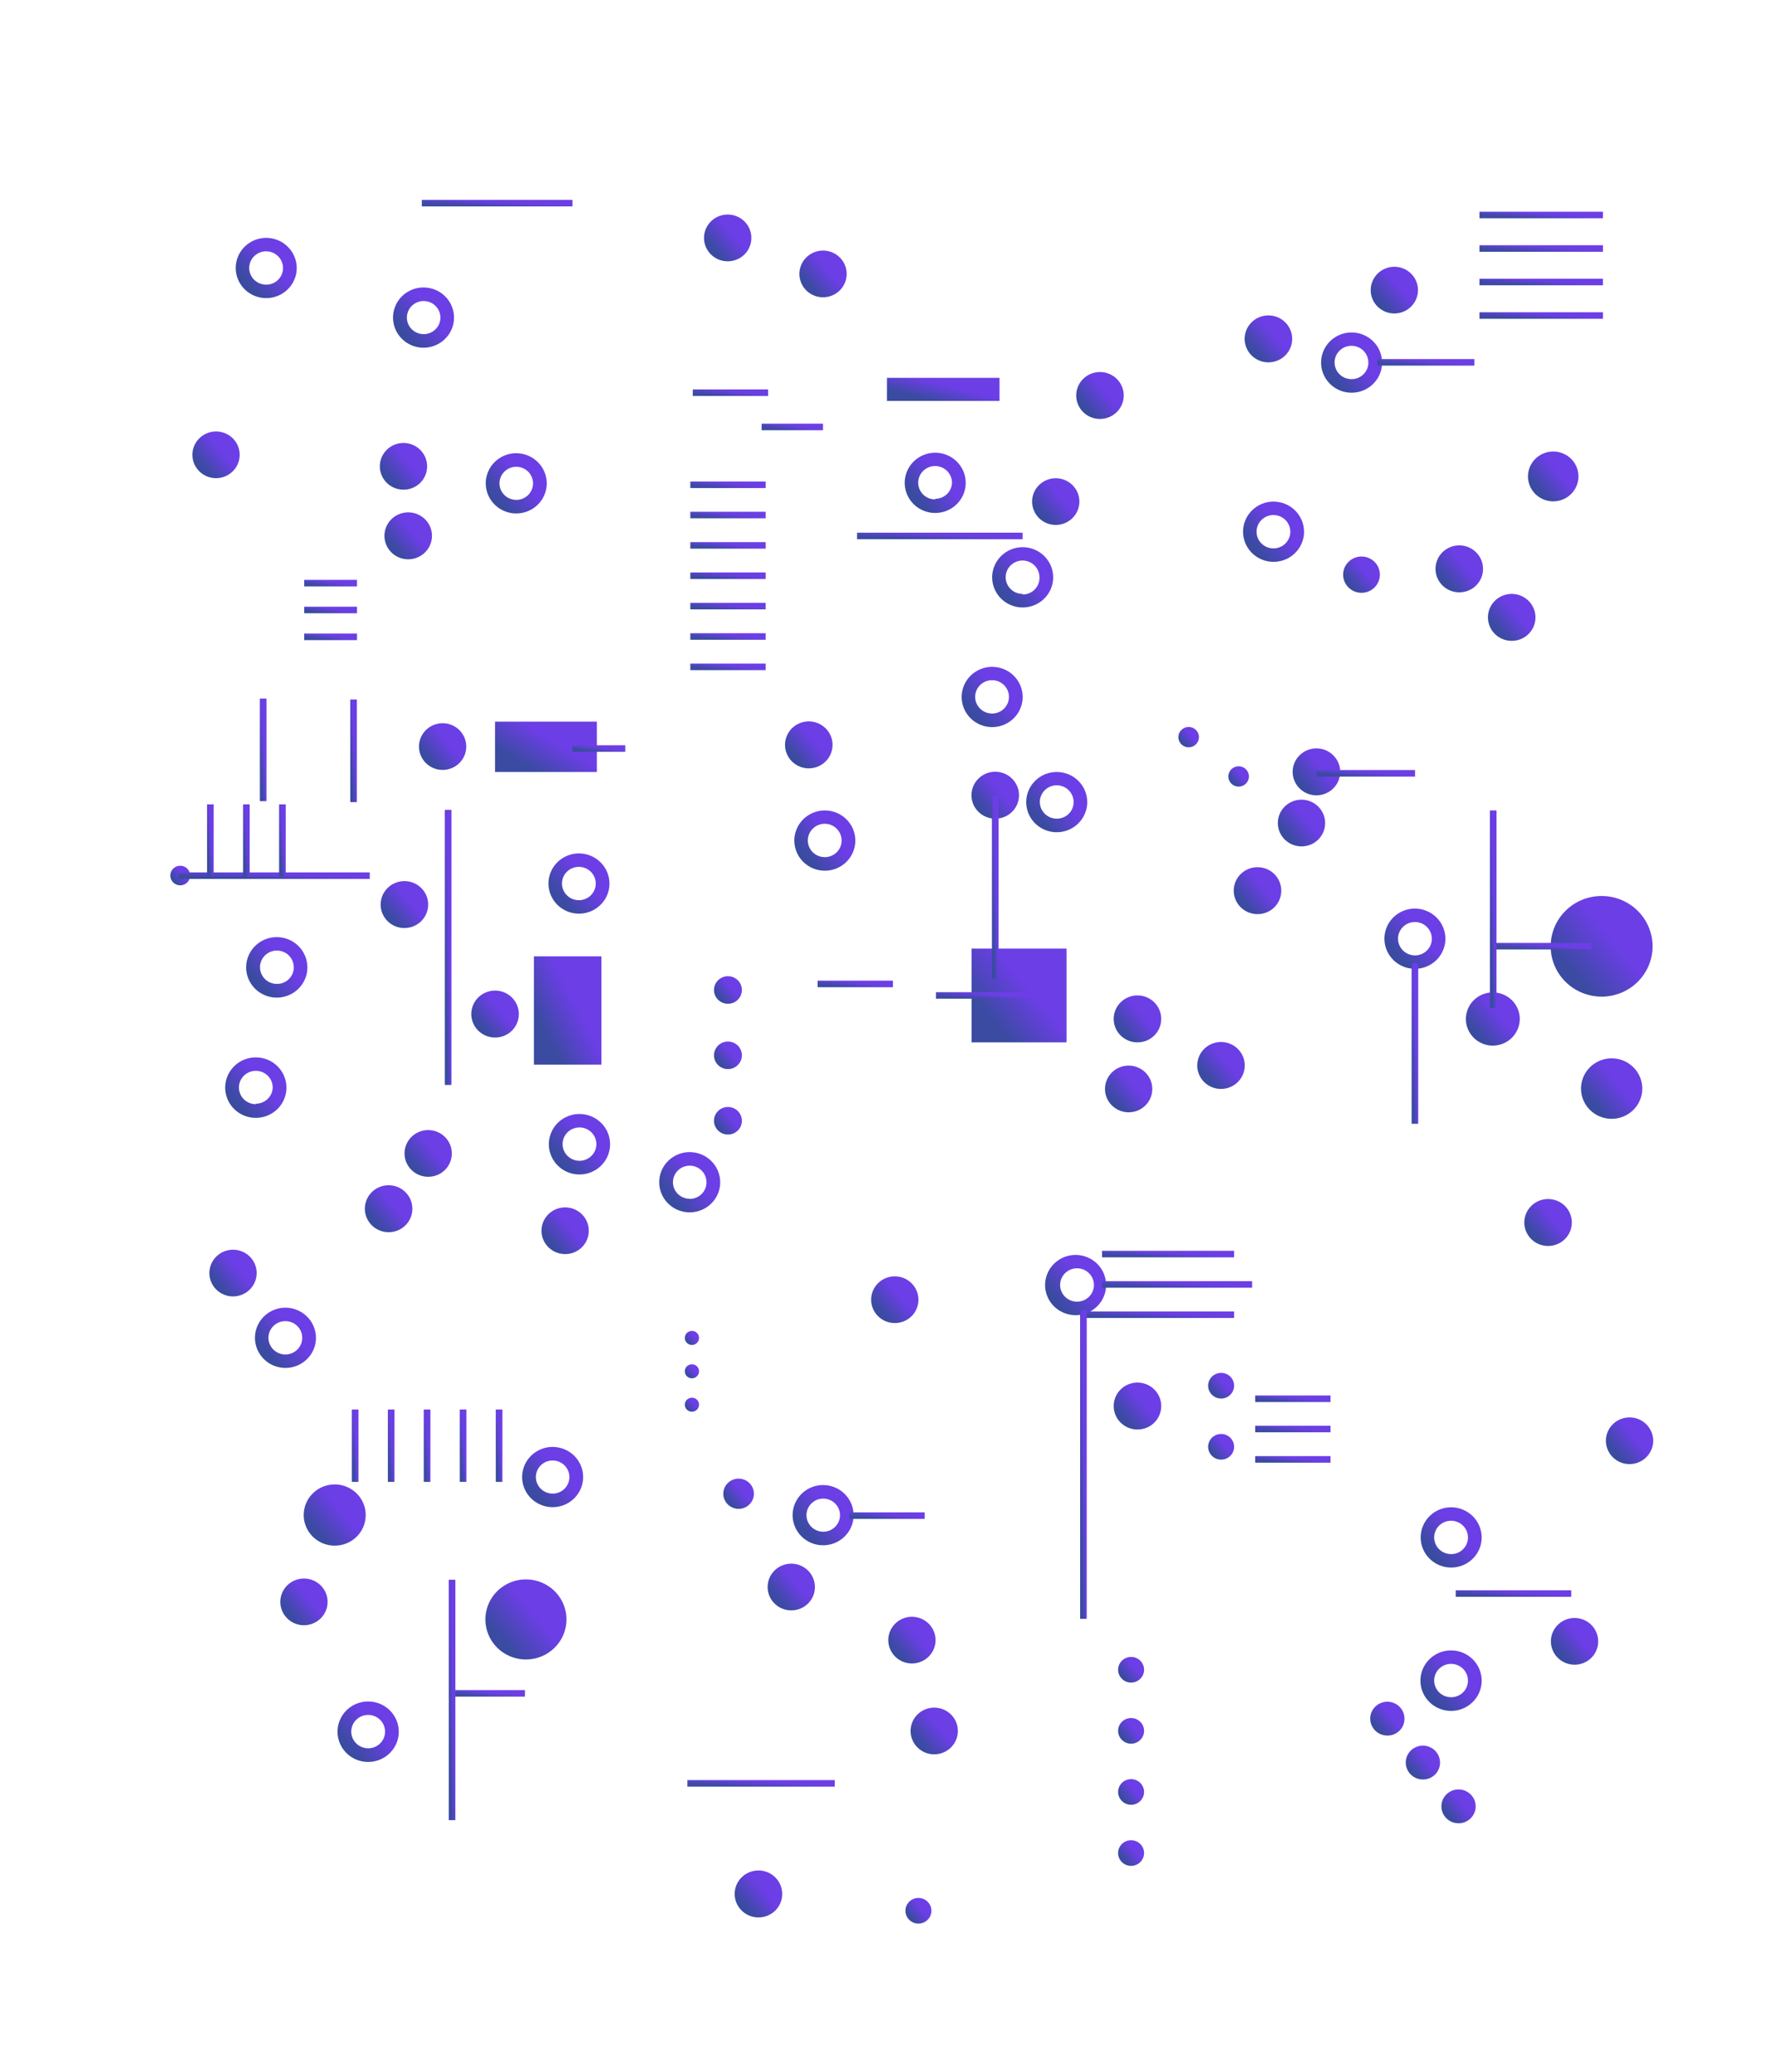 <?xml version="1.0" encoding="UTF-8"?> <svg xmlns="http://www.w3.org/2000/svg" width="546" height="638" viewBox="0 0 546 638" fill="none"><path d="M112.619 466.463C112.619 464.599 112.059 462.777 111.01 461.227C109.962 459.678 108.471 458.47 106.727 457.756C104.983 457.043 103.064 456.857 101.213 457.22C99.361 457.584 97.66 458.481 96.326 459.799C94.991 461.117 94.082 462.796 93.714 464.624C93.345 466.452 93.534 468.347 94.257 470.069C94.979 471.791 96.203 473.263 97.772 474.298C99.342 475.334 101.187 475.887 103.075 475.887C104.329 475.892 105.573 475.651 106.733 475.179C107.893 474.708 108.947 474.014 109.835 473.137C110.722 472.261 111.425 471.221 111.903 470.075C112.38 468.929 112.624 467.702 112.619 466.463Z" fill="url(#paint0_linear_714_2150)"></path><path d="M100.886 493.168C100.878 491.748 100.445 490.362 99.64 489.185C98.836 488.007 97.696 487.092 96.365 486.553C95.034 486.015 93.571 485.878 92.162 486.159C90.752 486.441 89.458 487.129 88.443 488.135C87.429 489.142 86.739 490.423 86.461 491.817C86.183 493.21 86.33 494.654 86.882 495.965C87.434 497.277 88.367 498.397 89.564 499.186C90.76 499.974 92.167 500.395 93.605 500.395C94.564 500.395 95.514 500.207 96.4 499.844C97.286 499.48 98.09 498.947 98.767 498.276C99.443 497.604 99.979 496.807 100.342 495.931C100.706 495.054 100.891 494.116 100.886 493.168Z" fill="url(#paint1_linear_714_2150)"></path><path d="M181.315 378.93C181.315 377.508 180.888 376.118 180.088 374.936C179.288 373.754 178.15 372.833 176.82 372.289C175.49 371.744 174.026 371.602 172.613 371.879C171.201 372.157 169.904 372.841 168.885 373.847C167.867 374.852 167.174 376.133 166.893 377.528C166.612 378.922 166.756 380.368 167.307 381.681C167.858 382.995 168.791 384.118 169.989 384.908C171.186 385.697 172.594 386.119 174.034 386.119C174.991 386.124 175.94 385.941 176.826 385.582C177.712 385.222 178.516 384.693 179.193 384.025C179.87 383.356 180.406 382.562 180.771 381.687C181.135 380.813 181.32 379.876 181.315 378.93Z" fill="url(#paint2_linear_714_2150)"></path><path d="M408.076 253.403C408.076 251.981 407.649 250.591 406.849 249.409C406.049 248.227 404.912 247.305 403.582 246.761C402.251 246.217 400.787 246.075 399.375 246.352C397.963 246.629 396.665 247.314 395.647 248.32C394.629 249.325 393.935 250.606 393.655 252C393.374 253.395 393.518 254.84 394.069 256.154C394.62 257.467 395.553 258.59 396.75 259.38C397.948 260.17 399.355 260.592 400.795 260.592C401.753 260.597 402.702 260.414 403.588 260.055C404.473 259.695 405.278 259.166 405.955 258.497C406.632 257.829 407.168 257.034 407.532 256.16C407.896 255.285 408.081 254.348 408.076 253.403Z" fill="url(#paint3_linear_714_2150)"></path><path d="M369.221 226.957C369.221 226.338 369.035 225.733 368.687 225.219C368.338 224.704 367.843 224.303 367.264 224.066C366.685 223.83 366.048 223.768 365.433 223.888C364.819 224.009 364.254 224.307 363.811 224.745C363.368 225.182 363.066 225.74 362.944 226.347C362.821 226.954 362.884 227.583 363.124 228.154C363.364 228.726 363.77 229.215 364.291 229.559C364.812 229.902 365.425 230.086 366.052 230.086C366.892 230.086 367.698 229.756 368.292 229.17C368.887 228.583 369.221 227.787 369.221 226.957Z" fill="url(#paint4_linear_714_2150)"></path><path d="M384.612 239.063C384.612 238.444 384.426 237.839 384.078 237.324C383.73 236.81 383.235 236.409 382.656 236.172C382.077 235.935 381.44 235.873 380.825 235.994C380.21 236.115 379.646 236.413 379.203 236.85C378.759 237.288 378.458 237.845 378.335 238.452C378.213 239.059 378.276 239.688 378.516 240.26C378.755 240.832 379.162 241.32 379.683 241.664C380.204 242.008 380.817 242.191 381.443 242.191C382.284 242.191 383.09 241.862 383.684 241.275C384.278 240.688 384.612 239.892 384.612 239.063Z" fill="url(#paint5_linear_714_2150)"></path><path d="M240.882 583.123C240.882 581.693 240.452 580.294 239.646 579.105C238.84 577.916 237.695 576.99 236.356 576.444C235.016 575.898 233.543 575.757 232.122 576.039C230.701 576.321 229.397 577.013 228.375 578.027C227.353 579.041 226.659 580.332 226.381 581.737C226.103 583.141 226.253 584.595 226.813 585.915C227.373 587.234 228.317 588.36 229.525 589.15C230.734 589.939 232.152 590.357 233.601 590.35C234.561 590.35 235.511 590.162 236.396 589.799C237.282 589.435 238.087 588.902 238.763 588.231C239.44 587.559 239.975 586.762 240.339 585.886C240.703 585.009 240.887 584.071 240.882 583.123Z" fill="url(#paint6_linear_714_2150)"></path><path d="M288.112 504.94C288.105 503.52 287.672 502.133 286.867 500.956C286.062 499.779 284.923 498.863 283.592 498.325C282.261 497.786 280.798 497.649 279.388 497.931C277.978 498.213 276.684 498.9 275.67 499.907C274.656 500.914 273.966 502.195 273.688 503.588C273.41 504.982 273.556 506.425 274.109 507.737C274.661 509.048 275.594 510.169 276.79 510.957C277.987 511.745 279.393 512.166 280.832 512.166C281.791 512.166 282.741 511.979 283.627 511.615C284.512 511.252 285.317 510.719 285.993 510.047C286.67 509.376 287.205 508.579 287.569 507.702C287.933 506.826 288.117 505.887 288.112 504.94Z" fill="url(#paint7_linear_714_2150)"></path><path d="M357.601 432.94C357.608 431.508 357.185 430.105 356.383 428.911C355.582 427.717 354.439 426.785 353.1 426.234C351.762 425.682 350.287 425.536 348.864 425.814C347.441 426.091 346.133 426.78 345.107 427.793C344.082 428.806 343.384 430.097 343.103 431.502C342.821 432.907 342.97 434.363 343.528 435.685C344.087 437.007 345.031 438.135 346.24 438.927C347.449 439.718 348.869 440.136 350.32 440.129C352.251 440.129 354.103 439.371 355.468 438.023C356.834 436.675 357.601 434.847 357.601 432.94Z" fill="url(#paint8_linear_714_2150)"></path><path d="M432.522 529.15C432.522 528.119 432.212 527.111 431.632 526.253C431.051 525.396 430.227 524.727 429.262 524.333C428.296 523.938 427.235 523.835 426.21 524.036C425.186 524.237 424.245 524.734 423.506 525.463C422.767 526.192 422.264 527.121 422.06 528.133C421.857 529.145 421.961 530.193 422.361 531.146C422.761 532.099 423.438 532.913 424.306 533.486C425.175 534.059 426.196 534.365 427.24 534.365C427.935 534.37 428.624 534.239 429.267 533.978C429.911 533.718 430.495 533.334 430.986 532.849C431.478 532.364 431.866 531.787 432.13 531.152C432.394 530.517 432.527 529.837 432.522 529.15Z" fill="url(#paint9_linear_714_2150)"></path><path d="M443.462 542.672C443.462 541.64 443.153 540.632 442.572 539.775C441.992 538.917 441.167 538.249 440.202 537.854C439.237 537.459 438.175 537.356 437.151 537.557C436.126 537.759 435.185 538.255 434.446 538.984C433.708 539.714 433.205 540.643 433.001 541.655C432.797 542.666 432.902 543.715 433.301 544.667C433.701 545.62 434.378 546.435 435.247 547.008C436.115 547.581 437.136 547.887 438.181 547.887C438.876 547.892 439.565 547.76 440.208 547.5C440.851 547.239 441.435 546.855 441.927 546.37C442.418 545.885 442.807 545.308 443.07 544.673C443.334 544.038 443.467 543.358 443.462 542.672Z" fill="url(#paint10_linear_714_2150)"></path><path d="M454.44 556.194C454.447 555.161 454.144 554.149 453.568 553.286C452.992 552.424 452.17 551.75 451.206 551.349C450.241 550.949 449.178 550.84 448.151 551.037C447.124 551.234 446.18 551.728 445.437 552.456C444.695 553.184 444.188 554.113 443.981 555.125C443.774 556.138 443.877 557.188 444.275 558.143C444.674 559.098 445.351 559.915 446.22 560.49C447.09 561.064 448.112 561.371 449.158 561.371C450.552 561.371 451.89 560.827 452.88 559.857C453.869 558.887 454.43 557.57 454.44 556.194Z" fill="url(#paint11_linear_714_2150)"></path><path d="M232.167 459.944C232.175 459.021 231.905 458.117 231.391 457.347C230.877 456.576 230.144 455.974 229.283 455.616C228.422 455.258 227.472 455.16 226.555 455.335C225.638 455.511 224.794 455.951 224.131 456.601C223.468 457.251 223.015 458.08 222.83 458.984C222.645 459.889 222.736 460.827 223.092 461.68C223.447 462.533 224.052 463.262 224.828 463.775C225.604 464.288 226.517 464.562 227.452 464.562C228.696 464.563 229.89 464.077 230.773 463.212C231.656 462.347 232.157 461.172 232.167 459.944Z" fill="url(#paint12_linear_714_2150)"></path><path d="M383.329 328.086C383.337 326.654 382.913 325.252 382.112 324.058C381.31 322.864 380.168 321.932 378.829 321.38C377.49 320.829 376.016 320.683 374.592 320.96C373.169 321.238 371.862 321.927 370.836 322.94C369.81 323.952 369.112 325.243 368.831 326.649C368.55 328.054 368.698 329.51 369.257 330.832C369.815 332.154 370.759 333.282 371.968 334.073C373.178 334.864 374.598 335.283 376.049 335.275C377.976 335.266 379.823 334.505 381.186 333.159C382.549 331.813 383.32 329.99 383.329 328.086Z" fill="url(#paint13_linear_714_2150)"></path><path d="M357.601 313.745C357.608 312.312 357.185 310.91 356.383 309.716C355.582 308.522 354.439 307.59 353.1 307.039C351.762 306.487 350.287 306.341 348.864 306.618C347.441 306.896 346.133 307.585 345.107 308.598C344.082 309.611 343.384 310.902 343.103 312.307C342.821 313.712 342.97 315.168 343.528 316.49C344.087 317.812 345.031 318.94 346.24 319.731C347.449 320.522 348.869 320.941 350.32 320.933C352.251 320.933 354.103 320.176 355.468 318.828C356.834 317.48 357.601 315.651 357.601 313.745Z" fill="url(#paint14_linear_714_2150)"></path><path d="M346.058 121.805C346.065 120.375 345.643 118.974 344.843 117.781C344.043 116.587 342.903 115.655 341.566 115.103C340.23 114.55 338.757 114.402 337.335 114.676C335.913 114.951 334.605 115.636 333.578 116.645C332.551 117.654 331.85 118.942 331.564 120.345C331.279 121.747 331.422 123.202 331.974 124.525C332.527 125.847 333.465 126.978 334.67 127.774C335.874 128.569 337.29 128.994 338.739 128.994C340.674 128.994 342.53 128.238 343.901 126.891C345.273 125.544 346.048 123.715 346.058 121.805Z" fill="url(#paint15_linear_714_2150)"></path><path d="M332.4 154.397C332.393 152.977 331.96 151.59 331.155 150.413C330.351 149.236 329.211 148.32 327.88 147.782C326.549 147.243 325.086 147.106 323.676 147.388C322.266 147.67 320.973 148.357 319.958 149.364C318.944 150.371 318.254 151.652 317.976 153.045C317.698 154.439 317.845 155.882 318.397 157.194C318.949 158.505 319.882 159.626 321.079 160.414C322.275 161.202 323.681 161.623 325.12 161.623C326.079 161.623 327.029 161.436 327.915 161.072C328.8 160.709 329.605 160.176 330.281 159.504C330.958 158.833 331.493 158.036 331.857 157.159C332.221 156.283 332.405 155.344 332.4 154.397Z" fill="url(#paint16_linear_714_2150)"></path><path d="M256.386 229.378C256.393 227.947 255.971 226.546 255.171 225.353C254.371 224.16 253.231 223.228 251.894 222.675C250.558 222.122 249.085 221.974 247.663 222.248C246.241 222.523 244.933 223.208 243.906 224.217C242.879 225.227 242.178 226.514 241.892 227.917C241.607 229.319 241.75 230.774 242.302 232.097C242.855 233.42 243.793 234.55 244.998 235.346C246.202 236.142 247.618 236.566 249.068 236.566C251.002 236.566 252.858 235.81 254.229 234.463C255.601 233.116 256.376 231.288 256.386 229.378Z" fill="url(#paint17_linear_714_2150)"></path><path d="M282.831 400.161C282.831 398.739 282.404 397.349 281.604 396.167C280.804 394.984 279.667 394.063 278.337 393.519C277.006 392.975 275.542 392.832 274.13 393.11C272.718 393.387 271.42 394.072 270.402 395.077C269.384 396.083 268.69 397.364 268.409 398.758C268.128 400.153 268.273 401.598 268.824 402.912C269.375 404.225 270.308 405.348 271.505 406.138C272.703 406.928 274.11 407.35 275.55 407.35C276.508 407.354 277.457 407.172 278.343 406.812C279.228 406.453 280.033 405.923 280.71 405.255C281.387 404.586 281.923 403.792 282.287 402.918C282.651 402.043 282.836 401.106 282.831 400.161Z" fill="url(#paint18_linear_714_2150)"></path><path d="M397.929 104.336C397.929 102.907 397.5 101.51 396.696 100.322C395.892 99.133 394.749 98.207 393.411 97.66C392.074 97.113 390.602 96.97 389.183 97.249C387.763 97.528 386.459 98.216 385.436 99.227C384.412 100.237 383.715 101.525 383.433 102.927C383.15 104.328 383.295 105.781 383.849 107.102C384.403 108.422 385.341 109.551 386.545 110.345C387.748 111.139 389.163 111.562 390.611 111.562C392.552 111.562 394.413 110.801 395.786 109.446C397.158 108.091 397.929 106.253 397.929 104.336Z" fill="url(#paint19_linear_714_2150)"></path><path d="M436.672 89.325C436.672 87.903 436.245 86.513 435.445 85.331C434.645 84.149 433.508 83.227 432.177 82.683C430.847 82.139 429.383 81.997 427.971 82.274C426.558 82.552 425.261 83.236 424.243 84.242C423.225 85.247 422.531 86.528 422.25 87.922C421.969 89.317 422.114 90.762 422.665 92.076C423.216 93.389 424.149 94.512 425.346 95.302C426.543 96.092 427.951 96.514 429.391 96.514C431.322 96.514 433.174 95.756 434.539 94.408C435.905 93.06 436.672 91.231 436.672 89.325Z" fill="url(#paint20_linear_714_2150)"></path><path d="M472.85 190.12C472.857 188.689 472.434 187.288 471.635 186.095C470.835 184.902 469.695 183.97 468.358 183.417C467.022 182.864 465.549 182.716 464.127 182.991C462.705 183.265 461.397 183.95 460.37 184.959C459.343 185.969 458.642 187.256 458.356 188.659C458.071 190.062 458.214 191.516 458.766 192.839C459.319 194.162 460.257 195.292 461.461 196.088C462.666 196.884 464.082 197.308 465.531 197.308C466.491 197.313 467.441 197.131 468.329 196.772C469.217 196.413 470.024 195.884 470.704 195.216C471.384 194.548 471.924 193.754 472.292 192.879C472.66 192.005 472.85 191.067 472.85 190.12Z" fill="url(#paint21_linear_714_2150)"></path><path d="M412.716 237.647C412.716 236.216 412.286 234.818 411.48 233.628C410.674 232.439 409.529 231.513 408.19 230.967C406.85 230.421 405.377 230.281 403.956 230.562C402.535 230.844 401.231 231.536 400.209 232.55C399.187 233.565 398.493 234.856 398.215 236.26C397.937 237.664 398.087 239.118 398.647 240.438C399.207 241.758 400.151 242.884 401.359 243.673C402.568 244.463 403.986 244.88 405.435 244.873C407.37 244.863 409.222 244.097 410.586 242.743C411.95 241.389 412.716 239.557 412.716 237.647Z" fill="url(#paint22_linear_714_2150)"></path><path d="M456.703 175.182C456.711 173.75 456.287 172.348 455.486 171.154C454.684 169.96 453.542 169.028 452.203 168.476C450.864 167.925 449.39 167.778 447.966 168.056C446.543 168.333 445.236 169.023 444.21 170.035C443.184 171.048 442.486 172.339 442.205 173.744C441.924 175.15 442.072 176.606 442.631 177.927C443.189 179.249 444.133 180.378 445.343 181.169C446.552 181.96 447.972 182.378 449.423 182.371C450.379 182.371 451.326 182.185 452.209 181.824C453.092 181.463 453.895 180.933 454.571 180.265C455.247 179.598 455.783 178.805 456.149 177.933C456.515 177.061 456.703 176.126 456.703 175.182Z" fill="url(#paint23_linear_714_2150)"></path><path d="M486.09 146.725C486.098 145.206 485.648 143.719 484.799 142.452C483.95 141.186 482.739 140.196 481.319 139.61C479.9 139.023 478.336 138.866 476.826 139.158C475.316 139.45 473.928 140.178 472.837 141.249C471.747 142.321 471.003 143.688 470.7 145.177C470.397 146.667 470.549 148.212 471.136 149.616C471.723 151.02 472.719 152.221 473.998 153.066C475.276 153.91 476.78 154.361 478.319 154.361C480.374 154.361 482.345 153.558 483.801 152.127C485.257 150.696 486.08 148.754 486.09 146.725Z" fill="url(#paint24_linear_714_2150)"></path><path d="M419.281 171.345C422.406 171.345 424.939 173.847 424.939 176.932C424.939 180.018 422.406 182.52 419.281 182.52C416.156 182.52 413.622 180.018 413.622 176.932C413.622 173.847 416.156 171.345 419.281 171.345Z" fill="url(#paint25_linear_714_2150)"></path><path d="M394.571 274.262C394.578 272.831 394.155 271.431 393.356 270.237C392.556 269.044 391.416 268.112 390.079 267.56C388.742 267.007 387.27 266.859 385.848 267.133C384.425 267.408 383.118 268.093 382.091 269.102C381.063 270.111 380.362 271.399 380.077 272.801C379.792 274.204 379.934 275.659 380.487 276.982C381.04 278.304 381.978 279.435 383.182 280.231C384.387 281.026 385.803 281.451 387.252 281.451C388.211 281.456 389.162 281.274 390.05 280.915C390.938 280.556 391.745 280.027 392.425 279.359C393.105 278.691 393.645 277.897 394.013 277.022C394.381 276.147 394.571 275.209 394.571 274.262Z" fill="url(#paint26_linear_714_2150)"></path><path d="M313.803 244.873C313.81 243.443 313.388 242.042 312.588 240.849C311.788 239.656 310.648 238.724 309.311 238.171C307.975 237.618 306.502 237.47 305.08 237.744C303.658 238.019 302.35 238.704 301.323 239.713C300.296 240.723 299.595 242.01 299.309 243.413C299.024 244.815 299.167 246.27 299.719 247.593C300.272 248.916 301.21 250.046 302.415 250.842C303.619 251.638 305.035 252.062 306.484 252.062C307.444 252.067 308.395 251.885 309.282 251.526C310.17 251.167 310.977 250.638 311.657 249.97C312.337 249.302 312.877 248.508 313.245 247.633C313.613 246.759 313.803 245.821 313.803 244.873Z" fill="url(#paint27_linear_714_2150)"></path><path d="M250.954 488.625C250.954 487.204 250.527 485.814 249.727 484.632C248.927 483.449 247.79 482.528 246.46 481.984C245.129 481.44 243.665 481.297 242.253 481.575C240.841 481.852 239.543 482.537 238.525 483.542C237.507 484.548 236.813 485.829 236.532 487.223C236.252 488.618 236.396 490.063 236.947 491.377C237.498 492.69 238.431 493.813 239.628 494.603C240.826 495.393 242.233 495.814 243.673 495.814C244.631 495.819 245.58 495.637 246.466 495.277C247.351 494.918 248.156 494.388 248.833 493.72C249.51 493.051 250.046 492.257 250.41 491.382C250.774 490.508 250.959 489.571 250.954 488.625Z" fill="url(#paint28_linear_714_2150)"></path><path d="M174.448 498.608C174.448 496.17 173.716 493.786 172.344 491.759C170.972 489.731 169.022 488.151 166.74 487.218C164.458 486.285 161.948 486.04 159.525 486.516C157.103 486.992 154.878 488.166 153.132 489.89C151.386 491.615 150.196 493.811 149.715 496.203C149.233 498.595 149.48 501.074 150.425 503.327C151.37 505.579 152.971 507.505 155.024 508.86C157.078 510.214 159.492 510.938 161.961 510.938C165.273 510.938 168.449 509.639 170.791 507.326C173.133 505.014 174.448 501.878 174.448 498.608Z" fill="url(#paint29_linear_714_2150)"></path><path d="M294.979 532.95C294.979 531.528 294.552 530.138 293.752 528.956C292.952 527.774 291.814 526.852 290.484 526.308C289.154 525.764 287.69 525.622 286.277 525.899C284.865 526.176 283.568 526.861 282.549 527.866C281.531 528.872 280.838 530.153 280.557 531.547C280.276 532.942 280.42 534.387 280.971 535.701C281.522 537.014 282.455 538.137 283.653 538.927C284.85 539.717 286.258 540.139 287.698 540.139C288.654 540.139 289.601 539.953 290.484 539.591C291.367 539.23 292.17 538.701 292.846 538.033C293.522 537.366 294.059 536.573 294.424 535.701C294.79 534.829 294.979 533.894 294.979 532.95Z" fill="url(#paint30_linear_714_2150)"></path><path d="M509.103 443.555C509.095 442.135 508.662 440.749 507.857 439.571C507.053 438.394 505.913 437.478 504.582 436.94C503.251 436.402 501.788 436.265 500.378 436.546C498.968 436.828 497.675 437.515 496.66 438.522C495.646 439.529 494.956 440.81 494.678 442.204C494.4 443.597 494.547 445.041 495.099 446.352C495.651 447.663 496.584 448.784 497.781 449.572C498.977 450.361 500.383 450.781 501.822 450.781C502.781 450.781 503.731 450.594 504.617 450.23C505.503 449.867 506.307 449.334 506.983 448.663C507.66 447.991 508.196 447.194 508.559 446.318C508.923 445.441 509.108 444.502 509.103 443.555Z" fill="url(#paint31_linear_714_2150)"></path><path d="M492.164 505.35C492.164 503.928 491.737 502.538 490.937 501.356C490.137 500.174 489 499.253 487.67 498.708C486.339 498.164 484.875 498.022 483.463 498.299C482.051 498.577 480.753 499.261 479.735 500.267C478.717 501.272 478.023 502.553 477.742 503.948C477.462 505.342 477.606 506.788 478.157 508.101C478.708 509.415 479.641 510.537 480.838 511.327C482.036 512.117 483.443 512.539 484.883 512.539C485.841 512.544 486.79 512.361 487.676 512.002C488.561 511.642 489.366 511.113 490.043 510.444C490.72 509.776 491.256 508.981 491.62 508.107C491.984 507.233 492.169 506.296 492.164 505.35Z" fill="url(#paint32_linear_714_2150)"></path><path d="M484.054 376.434C484.061 375.002 483.638 373.6 482.836 372.405C482.035 371.211 480.892 370.28 479.554 369.728C478.215 369.176 476.74 369.03 475.317 369.308C473.894 369.586 472.586 370.274 471.561 371.287C470.535 372.3 469.837 373.591 469.556 374.996C469.275 376.402 469.423 377.857 469.981 379.179C470.54 380.501 471.484 381.63 472.693 382.421C473.902 383.212 475.323 383.63 476.773 383.623C478.701 383.613 480.547 382.853 481.911 381.507C483.274 380.161 484.044 378.338 484.054 376.434Z" fill="url(#paint33_linear_714_2150)"></path><path d="M505.746 335.2C505.753 333.356 505.207 331.552 504.175 330.016C503.143 328.48 501.673 327.281 499.95 326.57C498.228 325.86 496.33 325.67 494.498 326.025C492.666 326.38 490.982 327.264 489.659 328.565C488.337 329.866 487.435 331.525 487.068 333.332C486.701 335.14 486.885 337.014 487.598 338.718C488.311 340.421 489.52 341.878 491.071 342.903C492.623 343.928 494.448 344.475 496.315 344.475C498.81 344.475 501.203 343.499 502.97 341.76C504.738 340.022 505.736 337.663 505.746 335.2Z" fill="url(#paint34_linear_714_2150)"></path><path d="M508.914 291.396C508.922 288.329 508.008 285.33 506.288 282.777C504.568 280.224 502.119 278.232 499.252 277.053C496.386 275.875 493.229 275.563 490.182 276.156C487.136 276.75 484.336 278.223 482.137 280.388C479.939 282.554 478.44 285.315 477.832 288.322C477.223 291.328 477.532 294.446 478.718 297.279C479.905 300.113 481.916 302.535 484.498 304.24C487.08 305.944 490.115 306.854 493.221 306.854C497.376 306.854 501.362 305.226 504.304 302.328C507.246 299.43 508.904 295.499 508.914 291.396Z" fill="url(#paint35_linear_714_2150)"></path><path d="M468.022 313.745C468.022 312.124 467.535 310.54 466.623 309.192C465.711 307.845 464.415 306.794 462.898 306.174C461.382 305.554 459.713 305.392 458.103 305.708C456.493 306.024 455.014 306.804 453.854 307.95C452.693 309.096 451.903 310.557 451.582 312.146C451.262 313.736 451.426 315.383 452.055 316.881C452.683 318.378 453.747 319.658 455.111 320.558C456.476 321.459 458.081 321.939 459.722 321.939C461.92 321.93 464.026 321.063 465.58 319.529C467.134 317.994 468.012 315.915 468.022 313.745Z" fill="url(#paint36_linear_714_2150)"></path><path d="M260.725 84.743C260.806 83.318 260.456 81.901 259.719 80.673C258.982 79.445 257.891 78.462 256.586 77.848C255.28 77.234 253.82 77.018 252.39 77.227C250.959 77.436 249.625 78.061 248.555 79.022C247.486 79.982 246.731 81.236 246.385 82.622C246.04 84.008 246.121 85.464 246.617 86.805C247.113 88.146 248.002 89.311 249.171 90.151C250.34 90.991 251.735 91.468 253.18 91.522C255.086 91.594 256.945 90.923 258.356 89.655C259.767 88.388 260.618 86.624 260.725 84.743Z" fill="url(#paint37_linear_714_2150)"></path><path d="M231.375 73.682C231.49 71.775 230.834 69.901 229.55 68.473C228.266 67.044 226.459 66.178 224.528 66.065C222.597 65.951 220.7 66.599 219.253 67.867C217.806 69.135 216.929 70.918 216.814 72.825C216.757 73.769 216.889 74.715 217.202 75.609C217.515 76.502 218.004 77.326 218.639 78.034C219.275 78.741 220.046 79.318 220.907 79.731C221.769 80.144 222.705 80.386 223.661 80.442C224.617 80.499 225.575 80.368 226.48 80.059C227.385 79.75 228.22 79.267 228.936 78.64C229.652 78.012 230.237 77.251 230.655 76.4C231.074 75.55 231.318 74.626 231.375 73.682Z" fill="url(#paint38_linear_714_2150)"></path><path d="M73.8 140.429C73.879 139.012 73.531 137.604 72.801 136.381C72.071 135.159 70.99 134.177 69.696 133.56C68.402 132.943 66.951 132.718 65.528 132.913C64.104 133.109 62.771 133.716 61.696 134.658C60.621 135.6 59.853 136.835 59.488 138.208C59.123 139.581 59.177 141.029 59.645 142.371C60.112 143.713 60.971 144.889 62.114 145.749C63.257 146.61 64.632 147.118 66.066 147.208C67.026 147.269 67.988 147.141 68.897 146.832C69.806 146.523 70.645 146.04 71.364 145.41C72.083 144.779 72.668 144.015 73.086 143.16C73.504 142.305 73.747 141.377 73.8 140.429Z" fill="url(#paint39_linear_714_2150)"></path><path d="M131.518 144.007C131.605 142.588 131.264 141.177 130.538 139.95C129.813 138.723 128.736 137.736 127.443 137.113C126.149 136.49 124.698 136.26 123.273 136.451C121.847 136.641 120.51 137.245 119.432 138.185C118.353 139.126 117.581 140.36 117.212 141.734C116.844 143.107 116.896 144.557 117.362 145.901C117.827 147.245 118.686 148.423 119.829 149.286C120.972 150.149 122.349 150.658 123.785 150.748C124.742 150.814 125.704 150.691 126.613 150.387C127.522 150.082 128.36 149.602 129.08 148.975C129.8 148.348 130.386 147.585 130.804 146.732C131.223 145.879 131.466 144.953 131.518 144.007Z" fill="url(#paint40_linear_714_2150)"></path><path d="M354.848 335.274C354.848 333.852 354.421 332.462 353.621 331.28C352.821 330.098 351.684 329.176 350.353 328.632C349.023 328.088 347.559 327.946 346.147 328.223C344.734 328.501 343.437 329.185 342.419 330.191C341.4 331.196 340.707 332.477 340.426 333.871C340.145 335.266 340.289 336.711 340.84 338.025C341.391 339.339 342.325 340.461 343.522 341.251C344.719 342.041 346.127 342.463 347.567 342.463C348.525 342.468 349.474 342.285 350.359 341.926C351.245 341.566 352.049 341.037 352.726 340.368C353.404 339.7 353.94 338.905 354.304 338.031C354.668 337.156 354.853 336.219 354.848 335.274Z" fill="url(#paint41_linear_714_2150)"></path><path d="M159.774 312.254C159.781 310.824 159.358 309.423 158.559 308.23C157.759 307.036 156.619 306.104 155.282 305.552C153.946 304.999 152.473 304.851 151.051 305.125C149.629 305.4 148.321 306.085 147.294 307.094C146.266 308.103 145.566 309.391 145.28 310.794C144.995 312.196 145.137 313.651 145.69 314.974C146.243 316.296 147.181 317.427 148.385 318.223C149.59 319.018 151.006 319.443 152.455 319.443C153.415 319.448 154.365 319.266 155.253 318.907C156.141 318.548 156.948 318.019 157.628 317.351C158.308 316.683 158.848 315.889 159.216 315.014C159.584 314.139 159.774 313.202 159.774 312.254Z" fill="url(#paint42_linear_714_2150)"></path><path d="M143.59 229.862C143.59 228.44 143.163 227.05 142.363 225.868C141.563 224.686 140.426 223.764 139.095 223.22C137.765 222.676 136.301 222.534 134.889 222.811C133.476 223.089 132.179 223.773 131.161 224.779C130.143 225.784 129.449 227.065 129.168 228.459C128.887 229.854 129.031 231.299 129.583 232.613C130.134 233.927 131.067 235.049 132.264 235.839C133.462 236.629 134.869 237.051 136.309 237.051C137.265 237.051 138.212 236.865 139.095 236.504C139.979 236.142 140.781 235.613 141.458 234.945C142.134 234.278 142.67 233.485 143.036 232.613C143.402 231.741 143.59 230.806 143.59 229.862Z" fill="url(#paint43_linear_714_2150)"></path><path d="M133.028 165.014C133.035 163.582 132.611 162.18 131.81 160.986C131.009 159.792 129.866 158.86 128.527 158.308C127.188 157.756 125.714 157.61 124.291 157.888C122.867 158.166 121.56 158.854 120.534 159.867C119.508 160.88 118.811 162.171 118.529 163.576C118.248 164.982 118.396 166.438 118.955 167.759C119.514 169.081 120.457 170.21 121.667 171.001C122.876 171.792 124.296 172.21 125.747 172.203C127.675 172.193 129.521 171.433 130.884 170.087C132.247 168.741 133.018 166.918 133.028 165.014Z" fill="url(#paint44_linear_714_2150)"></path><path d="M131.858 278.508C131.858 277.077 131.428 275.679 130.622 274.49C129.816 273.301 128.671 272.374 127.331 271.829C125.992 271.283 124.518 271.142 123.098 271.424C121.677 271.706 120.373 272.397 119.351 273.412C118.329 274.426 117.635 275.717 117.357 277.121C117.079 278.526 117.229 279.98 117.789 281.299C118.348 282.619 119.292 283.745 120.501 284.535C121.709 285.324 123.128 285.742 124.577 285.734C126.511 285.724 128.363 284.959 129.728 283.605C131.092 282.251 131.858 280.418 131.858 278.508Z" fill="url(#paint45_linear_714_2150)"></path><path d="M139.139 355.127C139.139 353.706 138.712 352.316 137.912 351.134C137.112 349.951 135.975 349.03 134.644 348.486C133.314 347.942 131.85 347.799 130.438 348.077C129.025 348.354 127.728 349.039 126.71 350.044C125.691 351.05 124.998 352.33 124.717 353.725C124.436 355.119 124.58 356.565 125.131 357.878C125.682 359.192 126.616 360.315 127.813 361.105C129.01 361.895 130.418 362.316 131.858 362.316C132.816 362.321 133.765 362.139 134.65 361.779C135.536 361.42 136.34 360.89 137.017 360.222C137.695 359.553 138.231 358.759 138.595 357.884C138.959 357.01 139.144 356.073 139.139 355.127Z" fill="url(#paint46_linear_714_2150)"></path><path d="M58.559 269.569C58.559 268.769 58.237 268.001 57.664 267.435C57.091 266.87 56.313 266.552 55.503 266.552C54.693 266.552 53.915 266.87 53.342 267.435C52.769 268.001 52.447 268.769 52.447 269.569C52.447 270.369 52.769 271.136 53.342 271.702C53.915 272.268 54.693 272.586 55.503 272.586C56.313 272.586 57.091 272.268 57.664 271.702C58.237 271.136 58.559 270.369 58.559 269.569Z" fill="url(#paint47_linear_714_2150)"></path><path d="M126.991 372.188C126.998 370.757 126.575 369.356 125.776 368.163C124.976 366.97 123.836 366.038 122.499 365.485C121.162 364.933 119.69 364.784 118.267 365.059C116.845 365.334 115.538 366.019 114.51 367.028C113.483 368.037 112.782 369.325 112.497 370.727C112.211 372.13 112.354 373.585 112.907 374.907C113.46 376.23 114.398 377.361 115.602 378.156C116.806 378.952 118.223 379.377 119.672 379.377C120.631 379.382 121.582 379.199 122.47 378.84C123.358 378.481 124.165 377.953 124.845 377.284C125.525 376.616 126.064 375.822 126.433 374.948C126.801 374.073 126.991 373.135 126.991 372.188Z" fill="url(#paint48_linear_714_2150)"></path><path d="M79.043 391.965C79.043 390.544 78.616 389.154 77.816 387.972C77.016 386.789 75.879 385.868 74.549 385.324C73.218 384.78 71.754 384.637 70.342 384.915C68.93 385.192 67.632 385.877 66.614 386.882C65.596 387.888 64.902 389.168 64.621 390.563C64.34 391.957 64.485 393.403 65.036 394.717C65.587 396.03 66.52 397.153 67.717 397.943C68.915 398.733 70.322 399.154 71.762 399.154C73.693 399.154 75.545 398.397 76.911 397.049C78.276 395.701 79.043 393.872 79.043 391.965Z" fill="url(#paint49_linear_714_2150)"></path><path d="M130.462 88.505C128.599 88.498 126.777 89.037 125.225 90.055C123.674 91.073 122.464 92.524 121.75 94.222C121.035 95.921 120.848 97.79 121.213 99.594C121.577 101.398 122.476 103.054 123.796 104.351C125.116 105.649 126.796 106.53 128.625 106.883C130.453 107.235 132.346 107.043 134.063 106.331C135.78 105.618 137.244 104.418 138.269 102.882C139.294 101.346 139.833 99.544 139.818 97.706C139.798 95.265 138.805 92.931 137.053 91.208C135.302 89.486 132.934 88.515 130.462 88.505ZM130.462 102.883C129.44 102.883 128.441 102.584 127.591 102.023C126.741 101.462 126.078 100.665 125.687 99.733C125.296 98.8 125.194 97.774 125.393 96.784C125.593 95.795 126.085 94.885 126.808 94.172C127.53 93.458 128.451 92.972 129.454 92.775C130.456 92.578 131.496 92.679 132.44 93.065C133.384 93.452 134.191 94.106 134.759 94.945C135.327 95.784 135.63 96.771 135.63 97.78C135.63 99.133 135.086 100.431 134.117 101.388C133.147 102.345 131.833 102.883 130.462 102.883Z" fill="url(#paint50_linear_714_2150)"></path><path d="M158.981 139.536C157.123 139.536 155.307 140.08 153.763 141.099C152.218 142.119 151.014 143.567 150.303 145.262C149.592 146.957 149.406 148.821 149.768 150.621C150.131 152.42 151.025 154.072 152.339 155.369C153.653 156.667 155.327 157.55 157.149 157.908C158.971 158.266 160.86 158.082 162.576 157.38C164.292 156.678 165.759 155.489 166.792 153.964C167.824 152.439 168.375 150.646 168.375 148.811C168.365 146.354 167.372 144.001 165.612 142.264C163.853 140.527 161.47 139.546 158.981 139.536ZM158.981 153.914C157.959 153.914 156.96 153.615 156.11 153.054C155.26 152.493 154.598 151.696 154.206 150.764C153.815 149.832 153.713 148.806 153.912 147.816C154.112 146.826 154.604 145.916 155.327 145.203C156.05 144.489 156.97 144.003 157.973 143.806C158.976 143.609 160.015 143.71 160.959 144.097C161.903 144.483 162.711 145.137 163.279 145.976C163.846 146.815 164.15 147.802 164.15 148.811C164.15 150.165 163.605 151.463 162.636 152.42C161.667 153.377 160.352 153.914 158.981 153.914Z" fill="url(#paint51_linear_714_2150)"></path><path d="M81.986 73.234C80.128 73.234 78.312 73.778 76.767 74.797C75.223 75.816 74.019 77.264 73.308 78.959C72.597 80.654 72.411 82.519 72.773 84.318C73.136 86.117 74.03 87.77 75.344 89.067C76.658 90.364 78.332 91.247 80.154 91.605C81.976 91.963 83.865 91.779 85.581 91.077C87.297 90.375 88.764 89.186 89.796 87.661C90.829 86.136 91.38 84.343 91.38 82.508C91.37 80.052 90.377 77.698 88.617 75.961C86.858 74.224 84.474 73.243 81.986 73.234ZM81.986 87.649C80.955 87.656 79.945 87.361 79.084 86.801C78.223 86.24 77.549 85.44 77.15 84.501C76.75 83.563 76.641 82.528 76.838 81.529C77.035 80.529 77.527 79.61 78.254 78.887C78.981 78.165 79.908 77.671 80.919 77.47C81.93 77.269 82.978 77.368 83.932 77.756C84.885 78.144 85.701 78.803 86.274 79.649C86.848 80.495 87.154 81.49 87.154 82.508C87.159 83.182 87.029 83.849 86.772 84.473C86.514 85.096 86.135 85.663 85.654 86.141C85.174 86.619 84.602 86.998 83.973 87.257C83.343 87.516 82.668 87.649 81.986 87.649Z" fill="url(#paint52_linear_714_2150)"></path><path d="M78.779 325.554C76.912 325.554 75.087 326.101 73.535 327.126C71.983 328.151 70.775 329.607 70.062 331.311C69.349 333.015 69.165 334.889 69.532 336.696C69.899 338.504 70.801 340.163 72.123 341.463C73.446 342.764 75.13 343.648 76.962 344.003C78.794 344.358 80.692 344.169 82.414 343.458C84.137 342.748 85.607 341.548 86.639 340.012C87.671 338.476 88.217 336.672 88.21 334.828C88.2 332.365 87.202 330.006 85.434 328.268C83.667 326.53 81.273 325.554 78.779 325.554ZM78.779 339.969C77.749 339.969 76.743 339.667 75.886 339.102C75.03 338.538 74.363 337.735 73.969 336.796C73.575 335.856 73.472 334.823 73.673 333.826C73.874 332.829 74.37 331.913 75.097 331.194C75.826 330.475 76.753 329.985 77.763 329.787C78.773 329.589 79.82 329.69 80.771 330.079C81.722 330.469 82.535 331.127 83.107 331.973C83.679 332.818 83.985 333.812 83.985 334.828C83.945 336.166 83.38 337.435 82.408 338.367C81.436 339.299 80.134 339.82 78.779 339.82V339.969Z" fill="url(#paint53_linear_714_2150)"></path><path d="M435.728 279.738C433.871 279.738 432.054 280.282 430.51 281.301C428.965 282.32 427.761 283.768 427.05 285.463C426.339 287.158 426.153 289.023 426.515 290.822C426.878 292.621 427.773 294.273 429.086 295.571C430.4 296.868 432.074 297.751 433.896 298.109C435.718 298.467 437.607 298.283 439.323 297.581C441.039 296.879 442.507 295.69 443.539 294.165C444.571 292.64 445.122 290.847 445.122 289.012C445.112 286.556 444.119 284.202 442.36 282.465C440.6 280.728 438.217 279.747 435.728 279.738ZM435.728 294.153C434.699 294.153 433.692 293.851 432.836 293.286C431.98 292.721 431.313 291.919 430.919 290.979C430.525 290.04 430.422 289.007 430.622 288.01C430.823 287.012 431.319 286.096 432.047 285.378C432.775 284.659 433.703 284.169 434.713 283.971C435.723 283.773 436.769 283.874 437.721 284.263C438.672 284.652 439.485 285.311 440.057 286.157C440.629 287.002 440.934 287.996 440.934 289.012C440.939 289.689 440.808 290.359 440.548 290.985C440.288 291.611 439.905 292.18 439.421 292.658C438.936 293.136 438.36 293.515 437.726 293.771C437.093 294.028 436.413 294.158 435.728 294.153Z" fill="url(#paint54_linear_714_2150)"></path><path d="M113.41 523.862C111.542 523.855 109.713 524.396 108.156 525.416C106.6 526.437 105.385 527.891 104.667 529.594C103.948 531.297 103.758 533.172 104.121 534.982C104.483 536.792 105.383 538.454 106.704 539.759C108.025 541.063 109.709 541.951 111.542 542.309C113.375 542.667 115.274 542.48 116.999 541.77C118.724 541.061 120.196 539.862 121.23 538.325C122.263 536.788 122.811 534.982 122.804 533.137C122.794 530.68 121.801 528.327 120.041 526.59C118.282 524.852 115.898 523.872 113.41 523.862ZM113.41 538.277C112.379 538.285 111.369 537.99 110.508 537.429C109.647 536.869 108.974 536.069 108.574 535.13C108.174 534.192 108.065 533.157 108.262 532.157C108.459 531.158 108.951 530.238 109.678 529.516C110.404 528.793 111.332 528.3 112.343 528.099C113.354 527.897 114.402 527.997 115.356 528.385C116.309 528.773 117.125 529.431 117.698 530.278C118.272 531.124 118.578 532.119 118.578 533.137C118.583 533.81 118.453 534.478 118.196 535.101C117.938 535.725 117.559 536.292 117.078 536.77C116.598 537.247 116.026 537.627 115.397 537.885C114.767 538.144 114.092 538.277 113.41 538.277Z" fill="url(#paint55_linear_714_2150)"></path><path d="M178.448 342.985C176.582 342.985 174.759 343.531 173.208 344.555C171.657 345.578 170.448 347.032 169.734 348.734C169.021 350.435 168.834 352.308 169.198 354.114C169.562 355.92 170.46 357.58 171.779 358.882C173.098 360.184 174.778 361.071 176.608 361.43C178.437 361.79 180.334 361.605 182.057 360.901C183.78 360.196 185.253 359.002 186.289 357.471C187.326 355.939 187.879 354.139 187.879 352.297C187.879 349.828 186.885 347.459 185.117 345.713C183.348 343.966 180.949 342.985 178.448 342.985ZM178.448 357.4C177.417 357.4 176.408 357.098 175.552 356.531C174.695 355.965 174.027 355.16 173.635 354.219C173.242 353.277 173.141 352.242 173.345 351.244C173.549 350.245 174.048 349.33 174.78 348.612C175.512 347.895 176.443 347.408 177.455 347.214C178.468 347.02 179.516 347.127 180.466 347.522C181.417 347.917 182.227 348.581 182.795 349.432C183.362 350.282 183.661 351.279 183.654 352.297C183.644 353.654 183.091 354.952 182.116 355.908C181.14 356.864 179.822 357.4 178.448 357.4Z" fill="url(#paint56_linear_714_2150)"></path><path d="M85.268 288.528C83.399 288.521 81.57 289.062 80.014 290.082C78.457 291.103 77.242 292.557 76.524 294.26C75.805 295.963 75.615 297.838 75.978 299.648C76.341 301.458 77.24 303.12 78.561 304.425C79.882 305.729 81.566 306.617 83.399 306.975C85.232 307.333 87.132 307.146 88.856 306.436C90.581 305.727 92.054 304.528 93.087 302.991C94.121 301.454 94.668 299.648 94.661 297.803C94.651 295.346 93.658 292.993 91.899 291.256C90.139 289.518 87.756 288.538 85.268 288.528ZM85.268 302.943C84.238 302.943 83.231 302.642 82.375 302.077C81.519 301.512 80.852 300.709 80.458 299.77C80.064 298.831 79.961 297.797 80.162 296.8C80.363 295.803 80.858 294.887 81.586 294.168C82.314 293.45 83.242 292.96 84.252 292.762C85.262 292.563 86.309 292.665 87.26 293.054C88.211 293.443 89.024 294.102 89.596 294.947C90.168 295.793 90.474 296.786 90.474 297.803C90.479 298.48 90.347 299.15 90.088 299.776C89.828 300.402 89.444 300.971 88.96 301.449C88.475 301.927 87.9 302.306 87.266 302.562C86.632 302.819 85.953 302.948 85.268 302.943Z" fill="url(#paint57_linear_714_2150)"></path><path d="M178.297 262.753C176.439 262.753 174.623 263.297 173.078 264.316C171.533 265.335 170.329 266.784 169.618 268.479C168.907 270.173 168.721 272.038 169.084 273.837C169.446 275.637 170.341 277.289 171.655 278.586C172.968 279.883 174.642 280.767 176.464 281.125C178.286 281.482 180.175 281.299 181.891 280.597C183.608 279.895 185.075 278.706 186.107 277.181C187.139 275.655 187.69 273.862 187.69 272.028C187.68 269.571 186.687 267.218 184.928 265.48C183.168 263.743 180.785 262.763 178.297 262.753ZM178.297 277.168C177.266 277.176 176.255 276.88 175.394 276.32C174.533 275.76 173.86 274.96 173.46 274.021C173.06 273.082 172.952 272.048 173.149 271.048C173.345 270.049 173.838 269.129 174.564 268.407C175.291 267.684 176.219 267.191 177.229 266.989C178.24 266.788 179.289 266.888 180.242 267.276C181.196 267.663 182.011 268.322 182.585 269.168C183.159 270.014 183.465 271.01 183.465 272.028C183.465 273.385 182.922 274.687 181.954 275.65C180.985 276.612 179.671 277.158 178.297 277.168Z" fill="url(#paint58_linear_714_2150)"></path><path d="M212.399 354.718C210.541 354.718 208.725 355.262 207.181 356.281C205.636 357.3 204.432 358.749 203.721 360.443C203.01 362.138 202.824 364.003 203.186 365.802C203.549 367.601 204.443 369.254 205.757 370.551C207.071 371.848 208.745 372.731 210.567 373.089C212.389 373.447 214.278 373.264 215.994 372.562C217.71 371.86 219.177 370.671 220.21 369.146C221.242 367.62 221.793 365.827 221.793 363.993C221.783 361.536 220.79 359.183 219.03 357.445C217.271 355.708 214.887 354.728 212.399 354.718ZM212.399 369.096C211.377 369.096 210.378 368.797 209.528 368.236C208.678 367.675 208.016 366.878 207.624 365.946C207.233 365.013 207.131 363.987 207.33 362.997C207.53 362.007 208.022 361.098 208.745 360.384C209.468 359.671 210.388 359.185 211.391 358.988C212.394 358.791 213.433 358.892 214.377 359.278C215.321 359.664 216.129 360.319 216.697 361.158C217.264 361.997 217.568 362.984 217.568 363.993C217.572 364.666 217.442 365.334 217.185 365.957C216.927 366.58 216.548 367.147 216.067 367.625C215.587 368.103 215.015 368.482 214.386 368.741C213.756 369 213.081 369.133 212.399 369.133V369.096Z" fill="url(#paint59_linear_714_2150)"></path><path d="M254.01 249.529C252.152 249.529 250.336 250.073 248.791 251.092C247.246 252.111 246.042 253.559 245.331 255.254C244.62 256.949 244.434 258.814 244.797 260.613C245.159 262.412 246.054 264.065 247.367 265.362C248.681 266.659 250.355 267.542 252.177 267.9C253.999 268.258 255.888 268.074 257.604 267.372C259.321 266.67 260.788 265.481 261.82 263.956C262.852 262.431 263.403 260.638 263.403 258.803C263.403 256.344 262.413 253.984 260.652 252.245C258.89 250.506 256.501 249.529 254.01 249.529ZM254.01 263.906C252.977 263.914 251.965 263.618 251.103 263.056C250.241 262.494 249.568 261.691 249.17 260.75C248.771 259.81 248.665 258.773 248.864 257.773C249.064 256.772 249.56 255.853 250.291 255.132C251.021 254.41 251.952 253.92 252.966 253.723C253.979 253.526 255.029 253.631 255.982 254.024C256.934 254.418 257.747 255.083 258.316 255.934C258.885 256.785 259.185 257.784 259.178 258.803C259.178 259.473 259.044 260.137 258.784 260.756C258.525 261.375 258.144 261.938 257.664 262.412C257.184 262.886 256.614 263.261 255.987 263.518C255.36 263.774 254.688 263.906 254.01 263.906Z" fill="url(#paint60_linear_714_2150)"></path><path d="M170.185 445.491C168.328 445.491 166.511 446.035 164.967 447.055C163.422 448.074 162.218 449.522 161.507 451.217C160.796 452.912 160.61 454.777 160.972 456.576C161.335 458.375 162.23 460.027 163.543 461.324C164.857 462.622 166.531 463.505 168.353 463.863C170.175 464.221 172.064 464.037 173.78 463.335C175.497 462.633 176.964 461.444 177.996 459.919C179.028 458.394 179.579 456.601 179.579 454.766C179.579 453.548 179.336 452.342 178.864 451.217C178.392 450.092 177.7 449.069 176.828 448.208C175.955 447.347 174.92 446.664 173.78 446.197C172.64 445.731 171.419 445.491 170.185 445.491ZM170.185 459.869C169.163 459.869 168.164 459.57 167.314 459.009C166.464 458.448 165.802 457.652 165.411 456.719C165.019 455.787 164.917 454.761 165.116 453.771C165.316 452.781 165.808 451.872 166.531 451.158C167.254 450.444 168.175 449.958 169.177 449.761C170.18 449.564 171.219 449.665 172.163 450.052C173.108 450.438 173.915 451.092 174.483 451.931C175.051 452.77 175.354 453.757 175.354 454.766C175.354 456.12 174.809 457.418 173.84 458.375C172.871 459.332 171.556 459.869 170.185 459.869Z" fill="url(#paint61_linear_714_2150)"></path><path d="M87.871 402.618C86.015 402.626 84.203 403.176 82.663 404.2C81.123 405.223 79.925 406.674 79.22 408.37C78.515 410.065 78.334 411.929 78.701 413.725C79.067 415.522 79.965 417.171 81.28 418.465C82.595 419.758 84.269 420.638 86.09 420.992C87.911 421.347 89.798 421.161 91.512 420.458C93.227 419.755 94.692 418.567 95.722 417.042C96.752 415.518 97.302 413.726 97.302 411.893C97.292 409.43 96.294 407.071 94.527 405.333C92.759 403.594 90.366 402.618 87.871 402.618ZM87.871 417.034C86.842 417.034 85.835 416.732 84.979 416.167C84.123 415.602 83.456 414.8 83.062 413.86C82.668 412.921 82.564 411.888 82.765 410.89C82.966 409.893 83.462 408.977 84.19 408.259C84.918 407.54 85.846 407.05 86.856 406.852C87.865 406.653 88.912 406.755 89.864 407.144C90.815 407.533 91.628 408.192 92.2 409.037C92.772 409.883 93.077 410.877 93.077 411.893C93.077 413.257 92.529 414.564 91.552 415.528C90.576 416.492 89.252 417.034 87.871 417.034Z" fill="url(#paint62_linear_714_2150)"></path><path d="M253.481 457.226C251.623 457.226 249.807 457.77 248.263 458.789C246.718 459.808 245.514 461.257 244.803 462.951C244.092 464.646 243.906 466.511 244.268 468.31C244.631 470.109 245.525 471.762 246.839 473.059C248.153 474.356 249.827 475.239 251.649 475.597C253.471 475.955 255.36 475.771 257.076 475.069C258.792 474.367 260.259 473.179 261.292 471.653C262.324 470.128 262.875 468.335 262.875 466.501C262.865 464.044 261.872 461.69 260.112 459.953C258.353 458.216 255.97 457.236 253.481 457.226ZM253.481 471.604C252.461 471.596 251.465 471.291 250.62 470.726C249.775 470.16 249.119 469.361 248.733 468.428C248.348 467.495 248.251 466.47 248.455 465.482C248.658 464.495 249.154 463.589 249.878 462.879C250.602 462.169 251.523 461.687 252.525 461.493C253.526 461.299 254.563 461.402 255.505 461.79C256.448 462.177 257.253 462.831 257.819 463.669C258.385 464.508 258.687 465.493 258.687 466.501C258.687 467.174 258.552 467.841 258.29 468.462C258.028 469.084 257.644 469.648 257.16 470.122C256.676 470.597 256.102 470.972 255.471 471.226C254.839 471.48 254.163 471.608 253.481 471.604Z" fill="url(#paint63_linear_714_2150)"></path><path d="M446.894 464.079C445.037 464.079 443.22 464.623 441.676 465.642C440.131 466.662 438.927 468.11 438.216 469.805C437.505 471.5 437.319 473.364 437.681 475.164C438.044 476.963 438.939 478.615 440.252 479.912C441.566 481.209 443.24 482.093 445.062 482.451C446.884 482.809 448.773 482.625 450.489 481.923C452.205 481.221 453.673 480.032 454.705 478.507C455.737 476.982 456.288 475.189 456.288 473.354C456.278 470.897 455.285 468.544 453.526 466.807C451.766 465.069 449.383 464.089 446.894 464.079ZM446.894 478.494C445.863 478.502 444.853 478.207 443.992 477.646C443.131 477.086 442.458 476.286 442.058 475.347C441.658 474.409 441.55 473.374 441.746 472.374C441.943 471.375 442.436 470.455 443.162 469.733C443.889 469.01 444.816 468.517 445.827 468.316C446.838 468.114 447.887 468.214 448.84 468.602C449.794 468.99 450.609 469.648 451.183 470.495C451.756 471.341 452.063 472.336 452.063 473.354C452.068 474.027 451.938 474.695 451.68 475.318C451.423 475.942 451.043 476.509 450.562 476.987C450.082 477.464 449.51 477.844 448.881 478.102C448.251 478.361 447.576 478.494 446.894 478.494Z" fill="url(#paint64_linear_714_2150)"></path><path d="M446.895 508.144C445.028 508.136 443.201 508.676 441.645 509.695C440.089 510.714 438.874 512.165 438.155 513.866C437.435 515.567 437.243 517.441 437.602 519.249C437.962 521.058 438.857 522.721 440.175 524.027C441.492 525.333 443.173 526.224 445.003 526.586C446.834 526.948 448.732 526.766 450.457 526.062C452.183 525.359 453.658 524.165 454.696 522.633C455.734 521.101 456.288 519.299 456.288 517.456C456.288 514.992 455.3 512.629 453.539 510.884C451.779 509.139 449.389 508.153 446.895 508.144ZM446.895 522.559C445.862 522.566 444.85 522.27 443.988 521.708C443.126 521.146 442.453 520.343 442.055 519.403C441.656 518.462 441.55 517.425 441.749 516.425C441.949 515.424 442.446 514.505 443.176 513.784C443.906 513.063 444.837 512.572 445.851 512.375C446.864 512.178 447.914 512.283 448.867 512.677C449.819 513.07 450.632 513.735 451.201 514.586C451.77 515.437 452.07 516.436 452.063 517.456C452.063 518.809 451.518 520.107 450.549 521.064C449.58 522.021 448.265 522.559 446.895 522.559Z" fill="url(#paint65_linear_714_2150)"></path><path d="M416.225 102.363C414.368 102.363 412.551 102.907 411.007 103.926C409.462 104.945 408.258 106.393 407.547 108.088C406.836 109.783 406.65 111.648 407.013 113.447C407.375 115.246 408.27 116.898 409.583 118.196C410.897 119.493 412.571 120.376 414.393 120.734C416.215 121.092 418.104 120.908 419.82 120.206C421.537 119.504 423.004 118.315 424.036 116.79C425.068 115.265 425.619 113.472 425.619 111.637C425.619 109.178 424.629 106.818 422.868 105.079C421.106 103.34 418.717 102.363 416.225 102.363ZM416.225 116.74C415.193 116.748 414.181 116.451 413.319 115.89C412.457 115.328 411.784 114.525 411.385 113.584C410.987 112.644 410.88 111.607 411.08 110.606C411.28 109.606 411.776 108.687 412.507 107.965C413.237 107.244 414.168 106.754 415.181 106.557C416.195 106.36 417.245 106.465 418.197 106.858C419.15 107.252 419.963 107.917 420.532 108.768C421.101 109.619 421.401 110.618 421.394 111.637C421.394 112.307 421.26 112.971 421 113.59C420.741 114.209 420.36 114.772 419.88 115.246C419.4 115.72 418.83 116.095 418.203 116.352C417.576 116.608 416.904 116.74 416.225 116.74Z" fill="url(#paint66_linear_714_2150)"></path><path d="M392.157 154.435C390.301 154.442 388.489 154.992 386.949 156.016C385.409 157.04 384.211 158.491 383.506 160.186C382.801 161.882 382.62 163.745 382.987 165.542C383.354 167.338 384.251 168.988 385.566 170.281C386.882 171.574 388.555 172.454 390.376 172.809C392.198 173.164 394.084 172.978 395.799 172.275C397.513 171.572 398.978 170.383 400.008 168.859C401.039 167.334 401.589 165.542 401.589 163.71C401.579 161.246 400.581 158.887 398.813 157.149C397.045 155.411 394.652 154.435 392.157 154.435ZM392.157 168.85C391.128 168.85 390.121 168.548 389.265 167.984C388.409 167.419 387.742 166.616 387.348 165.677C386.954 164.738 386.851 163.704 387.051 162.707C387.252 161.71 387.748 160.794 388.476 160.075C389.204 159.356 390.132 158.867 391.142 158.668C392.152 158.47 393.198 158.572 394.15 158.961C395.101 159.35 395.914 160.009 396.486 160.854C397.058 161.699 397.363 162.693 397.363 163.71C397.363 165.073 396.815 166.38 395.839 167.344C394.862 168.308 393.538 168.85 392.157 168.85Z" fill="url(#paint67_linear_714_2150)"></path><path d="M288 139.386C286.142 139.386 284.326 139.93 282.781 140.949C281.236 141.968 280.032 143.417 279.321 145.111C278.611 146.806 278.424 148.671 278.787 150.47C279.149 152.269 280.044 153.922 281.358 155.219C282.671 156.516 284.345 157.399 286.167 157.757C287.989 158.115 289.878 157.931 291.595 157.23C293.311 156.528 294.778 155.339 295.81 153.814C296.842 152.288 297.393 150.495 297.393 148.661C297.393 146.201 296.404 143.842 294.642 142.103C292.88 140.363 290.491 139.386 288 139.386ZM288 153.764C286.967 153.771 285.955 153.475 285.093 152.913C284.232 152.351 283.558 151.549 283.16 150.608C282.761 149.667 282.655 148.631 282.854 147.63C283.054 146.629 283.551 145.71 284.281 144.989C285.011 144.268 285.942 143.778 286.956 143.58C287.969 143.383 289.019 143.488 289.972 143.882C290.925 144.275 291.737 144.94 292.306 145.791C292.876 146.642 293.176 147.641 293.168 148.661C293.119 149.982 292.553 151.232 291.589 152.149C290.625 153.066 289.338 153.578 288 153.578V153.764Z" fill="url(#paint68_linear_714_2150)"></path><path d="M331.231 386.378C329.373 386.378 327.557 386.922 326.013 387.941C324.468 388.96 323.264 390.409 322.553 392.104C321.842 393.798 321.656 395.663 322.018 397.462C322.381 399.261 323.275 400.914 324.589 402.211C325.903 403.508 327.577 404.392 329.399 404.75C331.221 405.107 333.11 404.924 334.826 404.222C336.542 403.52 338.009 402.331 339.042 400.806C340.074 399.281 340.625 397.487 340.625 395.653C340.625 393.193 339.635 390.834 337.873 389.095C336.112 387.355 333.723 386.378 331.231 386.378ZM331.231 400.756C329.932 400.646 328.722 400.059 327.84 399.111C326.957 398.163 326.468 396.922 326.468 395.634C326.468 394.347 326.957 393.106 327.84 392.158C328.722 391.209 329.932 390.622 331.231 390.513C331.95 390.452 332.673 390.54 333.355 390.77C334.038 390.999 334.664 391.367 335.195 391.848C335.726 392.33 336.15 392.915 336.44 393.567C336.73 394.218 336.88 394.922 336.88 395.634C336.88 396.346 336.73 397.05 336.44 397.702C336.15 398.354 335.726 398.939 335.195 399.42C334.664 399.902 334.038 400.269 333.355 400.499C332.673 400.729 331.95 400.817 331.231 400.756Z" fill="url(#paint69_linear_714_2150)"></path><path d="M314.934 168.478C313.077 168.478 311.26 169.022 309.716 170.041C308.171 171.06 306.967 172.509 306.256 174.203C305.545 175.898 305.359 177.763 305.722 179.562C306.084 181.361 306.979 183.014 308.292 184.311C309.606 185.608 311.28 186.491 313.102 186.849C314.924 187.207 316.813 187.023 318.529 186.321C320.246 185.619 321.713 184.431 322.745 182.905C323.777 181.38 324.328 179.587 324.328 177.753C324.328 175.293 323.338 172.934 321.577 171.194C319.815 169.455 317.426 168.478 314.934 168.478ZM314.934 182.856C313.902 182.863 312.89 182.567 312.028 182.005C311.166 181.443 310.493 180.64 310.094 179.7C309.696 178.759 309.589 177.722 309.789 176.722C309.989 175.721 310.485 174.802 311.216 174.081C311.946 173.36 312.877 172.869 313.89 172.672C314.904 172.475 315.954 172.58 316.906 172.974C317.859 173.367 318.672 174.032 319.241 174.883C319.81 175.734 320.11 176.733 320.103 177.753C320.128 178.438 320.013 179.122 319.765 179.763C319.516 180.403 319.14 180.988 318.657 181.482C318.175 181.976 317.596 182.368 316.957 182.636C316.317 182.904 315.629 183.042 314.934 183.042V182.856Z" fill="url(#paint70_linear_714_2150)"></path><path d="M305.503 205.316C303.647 205.323 301.835 205.873 300.295 206.897C298.755 207.921 297.557 209.372 296.852 211.067C296.147 212.762 295.966 214.626 296.333 216.423C296.699 218.219 297.597 219.868 298.912 221.162C300.227 222.455 301.901 223.335 303.722 223.69C305.543 224.045 307.43 223.859 309.144 223.156C310.858 222.453 312.323 221.264 313.354 219.739C314.384 218.215 314.934 216.423 314.934 214.591C314.934 213.369 314.69 212.16 314.216 211.033C313.741 209.905 313.046 208.881 312.17 208.019C311.293 207.157 310.253 206.475 309.109 206.011C307.965 205.547 306.74 205.311 305.503 205.316ZM305.503 219.694C304.472 219.693 303.464 219.391 302.607 218.825C301.75 218.258 301.083 217.453 300.69 216.512C300.297 215.57 300.196 214.535 300.4 213.537C300.604 212.539 301.104 211.623 301.835 210.905C302.567 210.188 303.498 209.701 304.511 209.507C305.523 209.313 306.571 209.42 307.522 209.815C308.472 210.21 309.283 210.875 309.85 211.725C310.418 212.575 310.717 213.572 310.709 214.591C310.699 215.947 310.146 217.245 309.171 218.201C308.196 219.157 306.877 219.694 305.503 219.694Z" fill="url(#paint71_linear_714_2150)"></path><path d="M325.422 237.685C323.564 237.685 321.748 238.229 320.203 239.248C318.658 240.267 317.454 241.716 316.743 243.41C316.032 245.105 315.846 246.97 316.209 248.769C316.571 250.568 317.466 252.221 318.78 253.518C320.093 254.815 321.767 255.698 323.589 256.056C325.411 256.414 327.3 256.23 329.016 255.528C330.733 254.826 332.2 253.638 333.232 252.112C334.264 250.587 334.815 248.794 334.815 246.96C334.815 244.5 333.825 242.141 332.064 240.401C330.302 238.662 327.913 237.685 325.422 237.685ZM325.422 252.063C324.39 252.063 323.382 251.76 322.526 251.194C321.669 250.627 321.001 249.822 320.609 248.881C320.216 247.939 320.115 246.904 320.319 245.906C320.523 244.908 321.022 243.992 321.754 243.274C322.486 242.557 323.417 242.07 324.429 241.876C325.442 241.682 326.49 241.789 327.44 242.184C328.391 242.579 329.201 243.244 329.769 244.094C330.336 244.944 330.635 245.941 330.628 246.96C330.628 247.633 330.493 248.3 330.231 248.921C329.969 249.543 329.585 250.107 329.101 250.581C328.617 251.055 328.043 251.431 327.411 251.685C326.78 251.939 326.104 252.067 325.422 252.063Z" fill="url(#paint72_linear_714_2150)"></path><path d="M183.804 237.686H152.455V222.19H183.804V237.686Z" fill="url(#paint73_linear_714_2150)"></path><path d="M348.321 566.586C350.53 566.586 352.32 568.354 352.32 570.534C352.32 572.715 350.53 574.482 348.321 574.482C346.113 574.482 344.322 572.715 344.322 570.534C344.322 568.354 346.113 566.586 348.321 566.586Z" fill="url(#paint74_linear_714_2150)"></path><path d="M282.831 584.353C285.039 584.353 286.83 586.121 286.83 588.302C286.83 590.482 285.039 592.25 282.831 592.25C280.622 592.25 278.832 590.482 278.832 588.302C278.832 586.121 280.622 584.353 282.831 584.353Z" fill="url(#paint75_linear_714_2150)"></path><path d="M348.321 547.775C350.53 547.775 352.32 549.543 352.32 551.724C352.32 553.904 350.53 555.672 348.321 555.672C346.113 555.672 344.322 553.904 344.322 551.724C344.322 549.543 346.113 547.775 348.321 547.775Z" fill="url(#paint76_linear_714_2150)"></path><path d="M348.321 528.965C350.53 528.965 352.32 530.732 352.32 532.913C352.32 535.094 350.53 536.861 348.321 536.861C346.113 536.861 344.322 535.094 344.322 532.913C344.322 530.732 346.113 528.965 348.321 528.965Z" fill="url(#paint77_linear_714_2150)"></path><path d="M348.321 510.154C350.53 510.154 352.32 511.922 352.32 514.102C352.32 516.283 350.53 518.051 348.321 518.051C346.113 518.051 344.322 516.283 344.322 514.102C344.322 511.922 346.113 510.154 348.321 510.154Z" fill="url(#paint78_linear_714_2150)"></path><path d="M376.049 441.506C378.257 441.506 380.047 443.273 380.047 445.454C380.047 447.635 378.257 449.402 376.049 449.402C373.84 449.402 372.05 447.635 372.05 445.454C372.05 443.273 373.84 441.506 376.049 441.506Z" fill="url(#paint79_linear_714_2150)"></path><path d="M376.049 422.695C378.257 422.695 380.047 424.463 380.047 426.643C380.047 428.824 378.257 430.592 376.049 430.592C373.84 430.592 372.05 428.824 372.05 426.643C372.05 424.463 373.84 422.695 376.049 422.695Z" fill="url(#paint80_linear_714_2150)"></path><path d="M215.267 432.492C215.267 432.065 215.138 431.647 214.898 431.292C214.657 430.936 214.316 430.66 213.916 430.496C213.516 430.332 213.076 430.29 212.652 430.373C212.227 430.456 211.837 430.662 211.531 430.964C211.225 431.266 211.017 431.651 210.933 432.07C210.848 432.49 210.892 432.924 211.057 433.319C211.223 433.713 211.503 434.051 211.863 434.288C212.223 434.526 212.646 434.652 213.079 434.652C213.659 434.652 214.215 434.425 214.626 434.02C215.036 433.614 215.267 433.065 215.267 432.492Z" fill="url(#paint81_linear_714_2150)"></path><path d="M215.267 422.211C215.267 421.783 215.138 421.366 214.898 421.01C214.657 420.655 214.316 420.378 213.916 420.215C213.516 420.051 213.076 420.008 212.652 420.092C212.227 420.175 211.837 420.381 211.531 420.683C211.225 420.985 211.017 421.37 210.933 421.789C210.848 422.208 210.892 422.643 211.057 423.037C211.223 423.432 211.503 423.77 211.863 424.007C212.223 424.244 212.646 424.371 213.079 424.371C213.659 424.371 214.215 424.143 214.626 423.738C215.036 423.333 215.267 422.784 215.267 422.211Z" fill="url(#paint82_linear_714_2150)"></path><path d="M215.267 411.931C215.267 411.504 215.138 411.086 214.898 410.731C214.657 410.376 214.316 410.099 213.916 409.935C213.516 409.772 213.076 409.729 212.652 409.813C212.227 409.896 211.837 410.102 211.531 410.404C211.225 410.706 211.017 411.091 210.933 411.51C210.848 411.929 210.892 412.363 211.057 412.758C211.223 413.153 211.503 413.49 211.863 413.728C212.223 413.965 212.646 414.092 213.079 414.092C213.659 414.092 214.215 413.864 214.626 413.459C215.036 413.054 215.267 412.504 215.267 411.931Z" fill="url(#paint83_linear_714_2150)"></path><path d="M228.47 345.107C228.478 344.266 228.232 343.441 227.764 342.738C227.296 342.035 226.627 341.485 225.842 341.158C225.057 340.831 224.191 340.741 223.354 340.901C222.517 341.061 221.747 341.462 221.142 342.054C220.537 342.647 220.124 343.403 219.955 344.228C219.786 345.053 219.868 345.908 220.193 346.686C220.517 347.464 221.068 348.13 221.776 348.598C222.484 349.066 223.317 349.316 224.17 349.316C225.304 349.316 226.392 348.874 227.197 348.086C228.003 347.298 228.46 346.227 228.47 345.107Z" fill="url(#paint84_linear_714_2150)"></path><path d="M228.47 324.92C228.47 324.08 228.218 323.259 227.746 322.561C227.273 321.862 226.601 321.318 225.816 320.997C225.03 320.675 224.165 320.591 223.331 320.755C222.497 320.919 221.73 321.323 221.129 321.917C220.527 322.511 220.118 323.268 219.952 324.091C219.786 324.915 219.871 325.769 220.197 326.545C220.522 327.321 221.073 327.984 221.78 328.45C222.488 328.917 223.319 329.166 224.17 329.166C225.31 329.166 226.404 328.719 227.211 327.922C228.017 327.126 228.47 326.046 228.47 324.92Z" fill="url(#paint85_linear_714_2150)"></path><path d="M228.47 304.806C228.47 303.967 228.218 303.146 227.746 302.447C227.273 301.749 226.601 301.205 225.816 300.883C225.03 300.562 224.165 300.478 223.331 300.642C222.497 300.806 221.73 301.21 221.129 301.804C220.527 302.398 220.118 303.154 219.952 303.978C219.786 304.802 219.871 305.655 220.197 306.431C220.522 307.207 221.073 307.871 221.78 308.337C222.488 308.804 223.319 309.053 224.17 309.053C225.31 309.053 226.404 308.605 227.211 307.809C228.017 307.013 228.47 305.933 228.47 304.806Z" fill="url(#paint86_linear_714_2150)"></path><path d="M328.44 320.934H299.203V292.066H328.44V320.934Z" fill="url(#paint87_linear_714_2150)"></path><path d="M185.2 327.787H164.414V294.45H185.2V327.787Z" fill="url(#paint88_linear_714_2150)"></path><path d="M435.766 239.1H405.436V237.088H435.766V239.1Z" fill="url(#paint89_linear_714_2150)"></path><path d="M490.165 292.328H459.835V290.317H490.165V292.328Z" fill="url(#paint90_linear_714_2150)"></path><path d="M483.865 491.643H448.291V489.631H483.865V491.643Z" fill="url(#paint91_linear_714_2150)"></path><path d="M318.556 307.488H288.226V305.477H318.556V307.488Z" fill="url(#paint92_linear_714_2150)"></path><path d="M192.557 231.465H176.298V229.453H192.557V231.465Z" fill="url(#paint93_linear_714_2150)"></path><path d="M109.94 197.084H93.681V195.073H109.94V197.084Z" fill="url(#paint94_linear_714_2150)"></path><path d="M109.94 188.814H93.681V186.803H109.94V188.814Z" fill="url(#paint95_linear_714_2150)"></path><path d="M176.298 63.549H129.896V61.537H176.298V63.549Z" fill="url(#paint96_linear_714_2150)"></path><path d="M454.026 112.568H424.11V110.557H454.026V112.568Z" fill="url(#paint97_linear_714_2150)"></path><path d="M493.636 67.199H455.609V65.188H493.636V67.199Z" fill="url(#paint98_linear_714_2150)"></path><path d="M493.636 77.518H455.609V75.506H493.636V77.518Z" fill="url(#paint99_linear_714_2150)"></path><path d="M493.636 87.836H455.609V85.825H493.636V87.836Z" fill="url(#paint100_linear_714_2150)"></path><path d="M493.636 98.152H455.609V96.141H493.636V98.152Z" fill="url(#paint101_linear_714_2150)"></path><path d="M235.788 150.264H212.588V148.252H235.788V150.264Z" fill="url(#paint102_linear_714_2150)"></path><path d="M235.788 159.576H212.588V157.565H235.788V159.576Z" fill="url(#paint103_linear_714_2150)"></path><path d="M235.788 168.924H212.588V166.912H235.788V168.924Z" fill="url(#paint104_linear_714_2150)"></path><path d="M235.788 178.273H212.588V176.262H235.788V178.273Z" fill="url(#paint105_linear_714_2150)"></path><path d="M235.788 187.623H212.588V185.612H235.788V187.623Z" fill="url(#paint106_linear_714_2150)"></path><path d="M235.788 196.973H212.588V194.961H235.788V196.973Z" fill="url(#paint107_linear_714_2150)"></path><path d="M235.788 206.322H212.588V204.311H235.788V206.322Z" fill="url(#paint108_linear_714_2150)"></path><path d="M409.737 431.672H386.536V429.66H409.737V431.672Z" fill="url(#paint109_linear_714_2150)"></path><path d="M409.737 440.984H386.536V438.973H409.737V440.984Z" fill="url(#paint110_linear_714_2150)"></path><path d="M409.737 450.334H386.536V448.323H409.737V450.334Z" fill="url(#paint111_linear_714_2150)"></path><path d="M380.047 387.123H339.38V385.112H380.047V387.123Z" fill="url(#paint112_linear_714_2150)"></path><path d="M385.592 396.473H339.38V394.461H385.592V396.473Z" fill="url(#paint113_linear_714_2150)"></path><path d="M380.048 405.785H333.646V403.774H380.048V405.785Z" fill="url(#paint114_linear_714_2150)"></path><path d="M284.755 467.654H261.555V465.643H284.755V467.654Z" fill="url(#paint115_linear_714_2150)"></path><path d="M257.065 550.084H211.683V548.073H257.065V550.084Z" fill="url(#paint116_linear_714_2150)"></path><path d="M236.543 121.918H213.343V119.907H236.543V121.918Z" fill="url(#paint117_linear_714_2150)"></path><path d="M274.985 303.949H251.784V301.938H274.985V303.949Z" fill="url(#paint118_linear_714_2150)"></path><path d="M161.66 522.371H138.459V520.36H161.66V522.371Z" fill="url(#paint119_linear_714_2150)"></path><path d="M113.863 270.611H54.899V268.6H113.863V270.611Z" fill="url(#paint120_linear_714_2150)"></path><path d="M314.897 166.02H263.932V164.008H314.897V166.02Z" fill="url(#paint121_linear_714_2150)"></path><path d="M253.444 132.459H234.544V130.448H253.444V132.459Z" fill="url(#paint122_linear_714_2150)"></path><path d="M109.94 180.547H93.681V178.535H109.94V180.547Z" fill="url(#paint123_linear_714_2150)"></path><path d="M436.747 346.002H434.71V296.536H436.747V346.002Z" fill="url(#paint124_linear_714_2150)"></path><path d="M460.854 310.355H458.816V249.529H460.854V310.355Z" fill="url(#paint125_linear_714_2150)"></path><path d="M307.503 301.379H305.466V244.985H307.503V301.379Z" fill="url(#paint126_linear_714_2150)"></path><path d="M334.665 498.422H332.628V403.439H334.665V498.422Z" fill="url(#paint127_linear_714_2150)"></path><path d="M154.719 456.256H152.682V433.981H154.719V456.256Z" fill="url(#paint128_linear_714_2150)"></path><path d="M143.628 456.256H141.591V433.981H143.628V456.256Z" fill="url(#paint129_linear_714_2150)"></path><path d="M132.537 456.256H130.5V433.981H132.537V456.256Z" fill="url(#paint130_linear_714_2150)"></path><path d="M121.483 456.256H119.446V433.981H121.483V456.256Z" fill="url(#paint131_linear_714_2150)"></path><path d="M110.393 456.256H108.355V433.981H110.393V456.256Z" fill="url(#paint132_linear_714_2150)"></path><path d="M87.984 269.941H85.947V247.667H87.984V269.941Z" fill="url(#paint133_linear_714_2150)"></path><path d="M76.894 269.941H74.856V247.667H76.894V269.941Z" fill="url(#paint134_linear_714_2150)"></path><path d="M65.802 269.941H63.765V247.667H65.802V269.941Z" fill="url(#paint135_linear_714_2150)"></path><path d="M139.025 334.045H136.988V249.343H139.025V334.045Z" fill="url(#paint136_linear_714_2150)"></path><path d="M82.062 246.662H80.024V215.076H82.062V246.662Z" fill="url(#paint137_linear_714_2150)"></path><path d="M109.902 246.959H107.865V215.373H109.902V246.959Z" fill="url(#paint138_linear_714_2150)"></path><path d="M140.232 560.402H138.195V486.39H140.232V560.402Z" fill="url(#paint139_linear_714_2150)"></path><path d="M307.805 123.445H273.136V116.331H307.805V123.445Z" fill="url(#paint140_linear_714_2150)"></path><defs><linearGradient id="paint0_linear_714_2150" x1="93.53" y1="470.671" x2="111.502" y2="455.699" gradientUnits="userSpaceOnUse"><stop offset="0.108" stop-color="#3A4BA1"></stop><stop offset="0.53" stop-color="#6C3EE6"></stop></linearGradient><linearGradient id="paint1_linear_714_2150" x1="86.324" y1="496.416" x2="100.034" y2="484.994" gradientUnits="userSpaceOnUse"><stop offset="0.108" stop-color="#3A4BA1"></stop><stop offset="0.53" stop-color="#6C3EE6"></stop></linearGradient><linearGradient id="paint2_linear_714_2150" x1="166.753" y1="382.14" x2="180.463" y2="370.719" gradientUnits="userSpaceOnUse"><stop offset="0.108" stop-color="#3A4BA1"></stop><stop offset="0.53" stop-color="#6C3EE6"></stop></linearGradient><linearGradient id="paint3_linear_714_2150" x1="393.515" y1="256.613" x2="407.224" y2="245.191" gradientUnits="userSpaceOnUse"><stop offset="0.108" stop-color="#3A4BA1"></stop><stop offset="0.53" stop-color="#6C3EE6"></stop></linearGradient><linearGradient id="paint4_linear_714_2150" x1="362.883" y1="228.354" x2="368.85" y2="223.383" gradientUnits="userSpaceOnUse"><stop offset="0.108" stop-color="#3A4BA1"></stop><stop offset="0.53" stop-color="#6C3EE6"></stop></linearGradient><linearGradient id="paint5_linear_714_2150" x1="378.274" y1="240.46" x2="384.241" y2="235.489" gradientUnits="userSpaceOnUse"><stop offset="0.108" stop-color="#3A4BA1"></stop><stop offset="0.53" stop-color="#6C3EE6"></stop></linearGradient><linearGradient id="paint6_linear_714_2150" x1="226.245" y1="586.35" x2="240.026" y2="574.869" gradientUnits="userSpaceOnUse"><stop offset="0.108" stop-color="#3A4BA1"></stop><stop offset="0.53" stop-color="#6C3EE6"></stop></linearGradient><linearGradient id="paint7_linear_714_2150" x1="273.551" y1="508.187" x2="287.26" y2="496.766" gradientUnits="userSpaceOnUse"><stop offset="0.108" stop-color="#3A4BA1"></stop><stop offset="0.53" stop-color="#6C3EE6"></stop></linearGradient><linearGradient id="paint8_linear_714_2150" x1="342.964" y1="436.13" x2="356.745" y2="424.649" gradientUnits="userSpaceOnUse"><stop offset="0.108" stop-color="#3A4BA1"></stop><stop offset="0.53" stop-color="#6C3EE6"></stop></linearGradient><linearGradient id="paint9_linear_714_2150" x1="421.959" y1="531.479" x2="431.904" y2="523.194" gradientUnits="userSpaceOnUse"><stop offset="0.108" stop-color="#3A4BA1"></stop><stop offset="0.53" stop-color="#6C3EE6"></stop></linearGradient><linearGradient id="paint10_linear_714_2150" x1="432.899" y1="545.001" x2="442.844" y2="536.715" gradientUnits="userSpaceOnUse"><stop offset="0.108" stop-color="#3A4BA1"></stop><stop offset="0.53" stop-color="#6C3EE6"></stop></linearGradient><linearGradient id="paint11_linear_714_2150" x1="443.877" y1="558.485" x2="453.822" y2="550.2" gradientUnits="userSpaceOnUse"><stop offset="0.108" stop-color="#3A4BA1"></stop><stop offset="0.53" stop-color="#6C3EE6"></stop></linearGradient><linearGradient id="paint12_linear_714_2150" x1="222.736" y1="461.986" x2="231.616" y2="454.588" gradientUnits="userSpaceOnUse"><stop offset="0.108" stop-color="#3A4BA1"></stop><stop offset="0.53" stop-color="#6C3EE6"></stop></linearGradient><linearGradient id="paint13_linear_714_2150" x1="368.692" y1="331.276" x2="382.473" y2="319.795" gradientUnits="userSpaceOnUse"><stop offset="0.108" stop-color="#3A4BA1"></stop><stop offset="0.53" stop-color="#6C3EE6"></stop></linearGradient><linearGradient id="paint14_linear_714_2150" x1="342.964" y1="316.934" x2="356.745" y2="305.453" gradientUnits="userSpaceOnUse"><stop offset="0.108" stop-color="#3A4BA1"></stop><stop offset="0.53" stop-color="#6C3EE6"></stop></linearGradient><linearGradient id="paint15_linear_714_2150" x1="331.421" y1="124.995" x2="345.202" y2="113.514" gradientUnits="userSpaceOnUse"><stop offset="0.108" stop-color="#3A4BA1"></stop><stop offset="0.53" stop-color="#6C3EE6"></stop></linearGradient><linearGradient id="paint16_linear_714_2150" x1="317.839" y1="157.644" x2="331.549" y2="146.223" gradientUnits="userSpaceOnUse"><stop offset="0.108" stop-color="#3A4BA1"></stop><stop offset="0.53" stop-color="#6C3EE6"></stop></linearGradient><linearGradient id="paint17_linear_714_2150" x1="241.749" y1="232.567" x2="255.53" y2="221.086" gradientUnits="userSpaceOnUse"><stop offset="0.108" stop-color="#3A4BA1"></stop><stop offset="0.53" stop-color="#6C3EE6"></stop></linearGradient><linearGradient id="paint18_linear_714_2150" x1="268.27" y1="403.371" x2="281.979" y2="391.949" gradientUnits="userSpaceOnUse"><stop offset="0.108" stop-color="#3A4BA1"></stop><stop offset="0.53" stop-color="#6C3EE6"></stop></linearGradient><linearGradient id="paint19_linear_714_2150" x1="383.292" y1="107.563" x2="397.073" y2="96.082" gradientUnits="userSpaceOnUse"><stop offset="0.108" stop-color="#3A4BA1"></stop><stop offset="0.53" stop-color="#6C3EE6"></stop></linearGradient><linearGradient id="paint20_linear_714_2150" x1="422.11" y1="92.535" x2="435.82" y2="81.113" gradientUnits="userSpaceOnUse"><stop offset="0.108" stop-color="#3A4BA1"></stop><stop offset="0.53" stop-color="#6C3EE6"></stop></linearGradient><linearGradient id="paint21_linear_714_2150" x1="458.213" y1="193.309" x2="471.994" y2="181.828" gradientUnits="userSpaceOnUse"><stop offset="0.108" stop-color="#3A4BA1"></stop><stop offset="0.53" stop-color="#6C3EE6"></stop></linearGradient><linearGradient id="paint22_linear_714_2150" x1="398.079" y1="240.874" x2="411.86" y2="229.393" gradientUnits="userSpaceOnUse"><stop offset="0.108" stop-color="#3A4BA1"></stop><stop offset="0.53" stop-color="#6C3EE6"></stop></linearGradient><linearGradient id="paint23_linear_714_2150" x1="442.066" y1="178.372" x2="455.847" y2="166.891" gradientUnits="userSpaceOnUse"><stop offset="0.108" stop-color="#3A4BA1"></stop><stop offset="0.53" stop-color="#6C3EE6"></stop></linearGradient><linearGradient id="paint24_linear_714_2150" x1="470.548" y1="150.115" x2="485.181" y2="137.924" gradientUnits="userSpaceOnUse"><stop offset="0.108" stop-color="#3A4BA1"></stop><stop offset="0.53" stop-color="#6C3EE6"></stop></linearGradient><linearGradient id="paint25_linear_714_2150" x1="413.622" y1="179.427" x2="424.277" y2="170.55" gradientUnits="userSpaceOnUse"><stop offset="0.108" stop-color="#3A4BA1"></stop><stop offset="0.53" stop-color="#6C3EE6"></stop></linearGradient><linearGradient id="paint26_linear_714_2150" x1="379.934" y1="277.452" x2="393.714" y2="265.971" gradientUnits="userSpaceOnUse"><stop offset="0.108" stop-color="#3A4BA1"></stop><stop offset="0.53" stop-color="#6C3EE6"></stop></linearGradient><linearGradient id="paint27_linear_714_2150" x1="299.166" y1="248.063" x2="312.947" y2="236.582" gradientUnits="userSpaceOnUse"><stop offset="0.108" stop-color="#3A4BA1"></stop><stop offset="0.53" stop-color="#6C3EE6"></stop></linearGradient><linearGradient id="paint28_linear_714_2150" x1="236.393" y1="491.836" x2="250.102" y2="480.414" gradientUnits="userSpaceOnUse"><stop offset="0.108" stop-color="#3A4BA1"></stop><stop offset="0.53" stop-color="#6C3EE6"></stop></linearGradient><linearGradient id="paint29_linear_714_2150" x1="149.475" y1="504.114" x2="172.987" y2="484.525" gradientUnits="userSpaceOnUse"><stop offset="0.108" stop-color="#3A4BA1"></stop><stop offset="0.53" stop-color="#6C3EE6"></stop></linearGradient><linearGradient id="paint30_linear_714_2150" x1="280.417" y1="536.16" x2="294.127" y2="524.738" gradientUnits="userSpaceOnUse"><stop offset="0.108" stop-color="#3A4BA1"></stop><stop offset="0.53" stop-color="#6C3EE6"></stop></linearGradient><linearGradient id="paint31_linear_714_2150" x1="494.541" y1="446.802" x2="508.251" y2="435.381" gradientUnits="userSpaceOnUse"><stop offset="0.108" stop-color="#3A4BA1"></stop><stop offset="0.53" stop-color="#6C3EE6"></stop></linearGradient><linearGradient id="paint32_linear_714_2150" x1="477.603" y1="508.56" x2="491.312" y2="497.139" gradientUnits="userSpaceOnUse"><stop offset="0.108" stop-color="#3A4BA1"></stop><stop offset="0.53" stop-color="#6C3EE6"></stop></linearGradient><linearGradient id="paint33_linear_714_2150" x1="469.417" y1="379.624" x2="483.198" y2="368.143" gradientUnits="userSpaceOnUse"><stop offset="0.108" stop-color="#3A4BA1"></stop><stop offset="0.53" stop-color="#6C3EE6"></stop></linearGradient><linearGradient id="paint34_linear_714_2150" x1="486.884" y1="339.321" x2="504.642" y2="324.526" gradientUnits="userSpaceOnUse"><stop offset="0.108" stop-color="#3A4BA1"></stop><stop offset="0.53" stop-color="#6C3EE6"></stop></linearGradient><linearGradient id="paint35_linear_714_2150" x1="477.527" y1="298.278" x2="507.078" y2="273.659" gradientUnits="userSpaceOnUse"><stop offset="0.108" stop-color="#3A4BA1"></stop><stop offset="0.53" stop-color="#6C3EE6"></stop></linearGradient><linearGradient id="paint36_linear_714_2150" x1="451.423" y1="317.404" x2="467.05" y2="304.385" gradientUnits="userSpaceOnUse"><stop offset="0.108" stop-color="#3A4BA1"></stop><stop offset="0.53" stop-color="#6C3EE6"></stop></linearGradient><linearGradient id="paint37_linear_714_2150" x1="246.175" y1="87.549" x2="259.884" y2="76.127" gradientUnits="userSpaceOnUse"><stop offset="0.108" stop-color="#3A4BA1"></stop><stop offset="0.53" stop-color="#6C3EE6"></stop></linearGradient><linearGradient id="paint38_linear_714_2150" x1="216.801" y1="76.469" x2="230.535" y2="65.027" gradientUnits="userSpaceOnUse"><stop offset="0.108" stop-color="#3A4BA1"></stop><stop offset="0.53" stop-color="#6C3EE6"></stop></linearGradient><linearGradient id="paint39_linear_714_2150" x1="59.249" y1="143.244" x2="72.959" y2="131.822" gradientUnits="userSpaceOnUse"><stop offset="0.108" stop-color="#3A4BA1"></stop><stop offset="0.53" stop-color="#6C3EE6"></stop></linearGradient><linearGradient id="paint40_linear_714_2150" x1="116.97" y1="146.786" x2="130.681" y2="135.365" gradientUnits="userSpaceOnUse"><stop offset="0.108" stop-color="#3A4BA1"></stop><stop offset="0.53" stop-color="#6C3EE6"></stop></linearGradient><linearGradient id="paint41_linear_714_2150" x1="340.286" y1="338.484" x2="353.996" y2="327.062" gradientUnits="userSpaceOnUse"><stop offset="0.108" stop-color="#3A4BA1"></stop><stop offset="0.53" stop-color="#6C3EE6"></stop></linearGradient><linearGradient id="paint42_linear_714_2150" x1="145.137" y1="315.444" x2="158.917" y2="303.963" gradientUnits="userSpaceOnUse"><stop offset="0.108" stop-color="#3A4BA1"></stop><stop offset="0.53" stop-color="#6C3EE6"></stop></linearGradient><linearGradient id="paint43_linear_714_2150" x1="129.028" y1="233.072" x2="142.738" y2="221.65" gradientUnits="userSpaceOnUse"><stop offset="0.108" stop-color="#3A4BA1"></stop><stop offset="0.53" stop-color="#6C3EE6"></stop></linearGradient><linearGradient id="paint44_linear_714_2150" x1="118.391" y1="168.204" x2="132.171" y2="156.723" gradientUnits="userSpaceOnUse"><stop offset="0.108" stop-color="#3A4BA1"></stop><stop offset="0.53" stop-color="#6C3EE6"></stop></linearGradient><linearGradient id="paint45_linear_714_2150" x1="117.221" y1="281.735" x2="131.001" y2="270.254" gradientUnits="userSpaceOnUse"><stop offset="0.108" stop-color="#3A4BA1"></stop><stop offset="0.53" stop-color="#6C3EE6"></stop></linearGradient><linearGradient id="paint46_linear_714_2150" x1="124.577" y1="358.338" x2="138.287" y2="346.916" gradientUnits="userSpaceOnUse"><stop offset="0.108" stop-color="#3A4BA1"></stop><stop offset="0.53" stop-color="#6C3EE6"></stop></linearGradient><linearGradient id="paint47_linear_714_2150" x1="52.447" y1="270.916" x2="58.201" y2="266.123" gradientUnits="userSpaceOnUse"><stop offset="0.108" stop-color="#3A4BA1"></stop><stop offset="0.53" stop-color="#6C3EE6"></stop></linearGradient><linearGradient id="paint48_linear_714_2150" x1="112.354" y1="375.378" x2="126.134" y2="363.897" gradientUnits="userSpaceOnUse"><stop offset="0.108" stop-color="#3A4BA1"></stop><stop offset="0.53" stop-color="#6C3EE6"></stop></linearGradient><linearGradient id="paint49_linear_714_2150" x1="64.481" y1="395.176" x2="78.191" y2="383.754" gradientUnits="userSpaceOnUse"><stop offset="0.108" stop-color="#3A4BA1"></stop><stop offset="0.53" stop-color="#6C3EE6"></stop></linearGradient><linearGradient id="paint50_linear_714_2150" x1="121.031" y1="101.921" x2="138.719" y2="87.186" gradientUnits="userSpaceOnUse"><stop offset="0.108" stop-color="#3A4BA1"></stop><stop offset="0.53" stop-color="#6C3EE6"></stop></linearGradient><linearGradient id="paint51_linear_714_2150" x1="149.588" y1="152.953" x2="167.275" y2="138.217" gradientUnits="userSpaceOnUse"><stop offset="0.108" stop-color="#3A4BA1"></stop><stop offset="0.53" stop-color="#6C3EE6"></stop></linearGradient><linearGradient id="paint52_linear_714_2150" x1="72.593" y1="86.65" x2="90.28" y2="71.914" gradientUnits="userSpaceOnUse"><stop offset="0.108" stop-color="#3A4BA1"></stop><stop offset="0.53" stop-color="#6C3EE6"></stop></linearGradient><linearGradient id="paint53_linear_714_2150" x1="69.348" y1="339.024" x2="87.106" y2="324.229" gradientUnits="userSpaceOnUse"><stop offset="0.108" stop-color="#3A4BA1"></stop><stop offset="0.53" stop-color="#6C3EE6"></stop></linearGradient><linearGradient id="paint54_linear_714_2150" x1="426.335" y1="293.154" x2="444.023" y2="278.418" gradientUnits="userSpaceOnUse"><stop offset="0.108" stop-color="#3A4BA1"></stop><stop offset="0.53" stop-color="#6C3EE6"></stop></linearGradient><linearGradient id="paint55_linear_714_2150" x1="103.941" y1="537.333" x2="121.7" y2="522.538" gradientUnits="userSpaceOnUse"><stop offset="0.108" stop-color="#3A4BA1"></stop><stop offset="0.53" stop-color="#6C3EE6"></stop></linearGradient><linearGradient id="paint56_linear_714_2150" x1="169.017" y1="356.456" x2="186.775" y2="341.661" gradientUnits="userSpaceOnUse"><stop offset="0.108" stop-color="#3A4BA1"></stop><stop offset="0.53" stop-color="#6C3EE6"></stop></linearGradient><linearGradient id="paint57_linear_714_2150" x1="75.799" y1="301.999" x2="93.558" y2="287.204" gradientUnits="userSpaceOnUse"><stop offset="0.108" stop-color="#3A4BA1"></stop><stop offset="0.53" stop-color="#6C3EE6"></stop></linearGradient><linearGradient id="paint58_linear_714_2150" x1="168.903" y1="276.17" x2="186.591" y2="261.434" gradientUnits="userSpaceOnUse"><stop offset="0.108" stop-color="#3A4BA1"></stop><stop offset="0.53" stop-color="#6C3EE6"></stop></linearGradient><linearGradient id="paint59_linear_714_2150" x1="203.006" y1="368.134" x2="220.693" y2="353.399" gradientUnits="userSpaceOnUse"><stop offset="0.108" stop-color="#3A4BA1"></stop><stop offset="0.53" stop-color="#6C3EE6"></stop></linearGradient><linearGradient id="paint60_linear_714_2150" x1="244.616" y1="262.945" x2="262.304" y2="248.209" gradientUnits="userSpaceOnUse"><stop offset="0.108" stop-color="#3A4BA1"></stop><stop offset="0.53" stop-color="#6C3EE6"></stop></linearGradient><linearGradient id="paint61_linear_714_2150" x1="160.792" y1="458.908" x2="178.48" y2="444.172" gradientUnits="userSpaceOnUse"><stop offset="0.108" stop-color="#3A4BA1"></stop><stop offset="0.53" stop-color="#6C3EE6"></stop></linearGradient><linearGradient id="paint62_linear_714_2150" x1="78.516" y1="416.035" x2="96.203" y2="401.299" gradientUnits="userSpaceOnUse"><stop offset="0.108" stop-color="#3A4BA1"></stop><stop offset="0.53" stop-color="#6C3EE6"></stop></linearGradient><linearGradient id="paint63_linear_714_2150" x1="244.088" y1="470.642" x2="261.775" y2="455.906" gradientUnits="userSpaceOnUse"><stop offset="0.108" stop-color="#3A4BA1"></stop><stop offset="0.53" stop-color="#6C3EE6"></stop></linearGradient><linearGradient id="paint64_linear_714_2150" x1="437.501" y1="477.496" x2="455.189" y2="462.76" gradientUnits="userSpaceOnUse"><stop offset="0.108" stop-color="#3A4BA1"></stop><stop offset="0.53" stop-color="#6C3EE6"></stop></linearGradient><linearGradient id="paint65_linear_714_2150" x1="437.426" y1="521.614" x2="455.184" y2="506.819" gradientUnits="userSpaceOnUse"><stop offset="0.108" stop-color="#3A4BA1"></stop><stop offset="0.53" stop-color="#6C3EE6"></stop></linearGradient><linearGradient id="paint66_linear_714_2150" x1="406.832" y1="115.779" x2="424.52" y2="101.043" gradientUnits="userSpaceOnUse"><stop offset="0.108" stop-color="#3A4BA1"></stop><stop offset="0.53" stop-color="#6C3EE6"></stop></linearGradient><linearGradient id="paint67_linear_714_2150" x1="382.802" y1="167.851" x2="400.489" y2="153.115" gradientUnits="userSpaceOnUse"><stop offset="0.108" stop-color="#3A4BA1"></stop><stop offset="0.53" stop-color="#6C3EE6"></stop></linearGradient><linearGradient id="paint68_linear_714_2150" x1="278.606" y1="152.802" x2="296.294" y2="138.067" gradientUnits="userSpaceOnUse"><stop offset="0.108" stop-color="#3A4BA1"></stop><stop offset="0.53" stop-color="#6C3EE6"></stop></linearGradient><linearGradient id="paint69_linear_714_2150" x1="321.838" y1="399.795" x2="339.525" y2="385.059" gradientUnits="userSpaceOnUse"><stop offset="0.108" stop-color="#3A4BA1"></stop><stop offset="0.53" stop-color="#6C3EE6"></stop></linearGradient><linearGradient id="paint70_linear_714_2150" x1="305.541" y1="181.894" x2="323.229" y2="167.158" gradientUnits="userSpaceOnUse"><stop offset="0.108" stop-color="#3A4BA1"></stop><stop offset="0.53" stop-color="#6C3EE6"></stop></linearGradient><linearGradient id="paint71_linear_714_2150" x1="296.147" y1="218.732" x2="313.835" y2="203.996" gradientUnits="userSpaceOnUse"><stop offset="0.108" stop-color="#3A4BA1"></stop><stop offset="0.53" stop-color="#6C3EE6"></stop></linearGradient><linearGradient id="paint72_linear_714_2150" x1="316.028" y1="251.101" x2="333.716" y2="236.365" gradientUnits="userSpaceOnUse"><stop offset="0.108" stop-color="#3A4BA1"></stop><stop offset="0.53" stop-color="#6C3EE6"></stop></linearGradient><linearGradient id="paint73_linear_714_2150" x1="152.455" y1="233.398" x2="165.719" y2="211.323" gradientUnits="userSpaceOnUse"><stop offset="0.108" stop-color="#3A4BA1"></stop><stop offset="0.53" stop-color="#6C3EE6"></stop></linearGradient><linearGradient id="paint74_linear_714_2150" x1="344.322" y1="572.297" x2="351.852" y2="566.024" gradientUnits="userSpaceOnUse"><stop offset="0.108" stop-color="#3A4BA1"></stop><stop offset="0.53" stop-color="#6C3EE6"></stop></linearGradient><linearGradient id="paint75_linear_714_2150" x1="278.832" y1="590.065" x2="286.362" y2="583.792" gradientUnits="userSpaceOnUse"><stop offset="0.108" stop-color="#3A4BA1"></stop><stop offset="0.53" stop-color="#6C3EE6"></stop></linearGradient><linearGradient id="paint76_linear_714_2150" x1="344.322" y1="553.487" x2="351.852" y2="547.214" gradientUnits="userSpaceOnUse"><stop offset="0.108" stop-color="#3A4BA1"></stop><stop offset="0.53" stop-color="#6C3EE6"></stop></linearGradient><linearGradient id="paint77_linear_714_2150" x1="344.322" y1="534.676" x2="351.852" y2="528.403" gradientUnits="userSpaceOnUse"><stop offset="0.108" stop-color="#3A4BA1"></stop><stop offset="0.53" stop-color="#6C3EE6"></stop></linearGradient><linearGradient id="paint78_linear_714_2150" x1="344.322" y1="515.866" x2="351.852" y2="509.593" gradientUnits="userSpaceOnUse"><stop offset="0.108" stop-color="#3A4BA1"></stop><stop offset="0.53" stop-color="#6C3EE6"></stop></linearGradient><linearGradient id="paint79_linear_714_2150" x1="372.05" y1="447.217" x2="379.579" y2="440.944" gradientUnits="userSpaceOnUse"><stop offset="0.108" stop-color="#3A4BA1"></stop><stop offset="0.53" stop-color="#6C3EE6"></stop></linearGradient><linearGradient id="paint80_linear_714_2150" x1="372.05" y1="428.407" x2="379.579" y2="422.134" gradientUnits="userSpaceOnUse"><stop offset="0.108" stop-color="#3A4BA1"></stop><stop offset="0.53" stop-color="#6C3EE6"></stop></linearGradient><linearGradient id="paint81_linear_714_2150" x1="210.891" y1="433.457" x2="215.011" y2="430.024" gradientUnits="userSpaceOnUse"><stop offset="0.108" stop-color="#3A4BA1"></stop><stop offset="0.53" stop-color="#6C3EE6"></stop></linearGradient><linearGradient id="paint82_linear_714_2150" x1="210.891" y1="423.175" x2="215.011" y2="419.743" gradientUnits="userSpaceOnUse"><stop offset="0.108" stop-color="#3A4BA1"></stop><stop offset="0.53" stop-color="#6C3EE6"></stop></linearGradient><linearGradient id="paint83_linear_714_2150" x1="210.891" y1="412.896" x2="215.011" y2="409.464" gradientUnits="userSpaceOnUse"><stop offset="0.108" stop-color="#3A4BA1"></stop><stop offset="0.53" stop-color="#6C3EE6"></stop></linearGradient><linearGradient id="paint84_linear_714_2150" x1="219.869" y1="346.966" x2="227.967" y2="340.22" gradientUnits="userSpaceOnUse"><stop offset="0.108" stop-color="#3A4BA1"></stop><stop offset="0.53" stop-color="#6C3EE6"></stop></linearGradient><linearGradient id="paint85_linear_714_2150" x1="219.869" y1="326.816" x2="227.967" y2="320.069" gradientUnits="userSpaceOnUse"><stop offset="0.108" stop-color="#3A4BA1"></stop><stop offset="0.53" stop-color="#6C3EE6"></stop></linearGradient><linearGradient id="paint86_linear_714_2150" x1="219.869" y1="306.703" x2="227.967" y2="299.956" gradientUnits="userSpaceOnUse"><stop offset="0.108" stop-color="#3A4BA1"></stop><stop offset="0.53" stop-color="#6C3EE6"></stop></linearGradient><linearGradient id="paint87_linear_714_2150" x1="299.203" y1="312.945" x2="326.729" y2="290.013" gradientUnits="userSpaceOnUse"><stop offset="0.108" stop-color="#3A4BA1"></stop><stop offset="0.53" stop-color="#6C3EE6"></stop></linearGradient><linearGradient id="paint88_linear_714_2150" x1="164.414" y1="318.562" x2="190.662" y2="305.099" gradientUnits="userSpaceOnUse"><stop offset="0.108" stop-color="#3A4BA1"></stop><stop offset="0.53" stop-color="#6C3EE6"></stop></linearGradient><linearGradient id="paint89_linear_714_2150" x1="405.436" y1="238.543" x2="405.748" y2="234.668" gradientUnits="userSpaceOnUse"><stop offset="0.108" stop-color="#3A4BA1"></stop><stop offset="0.53" stop-color="#6C3EE6"></stop></linearGradient><linearGradient id="paint90_linear_714_2150" x1="459.835" y1="291.772" x2="460.147" y2="287.897" gradientUnits="userSpaceOnUse"><stop offset="0.108" stop-color="#3A4BA1"></stop><stop offset="0.53" stop-color="#6C3EE6"></stop></linearGradient><linearGradient id="paint91_linear_714_2150" x1="448.291" y1="491.086" x2="448.558" y2="487.204" gradientUnits="userSpaceOnUse"><stop offset="0.108" stop-color="#3A4BA1"></stop><stop offset="0.53" stop-color="#6C3EE6"></stop></linearGradient><linearGradient id="paint92_linear_714_2150" x1="288.226" y1="306.932" x2="288.538" y2="303.057" gradientUnits="userSpaceOnUse"><stop offset="0.108" stop-color="#3A4BA1"></stop><stop offset="0.53" stop-color="#6C3EE6"></stop></linearGradient><linearGradient id="paint93_linear_714_2150" x1="176.298" y1="230.908" x2="176.871" y2="227.094" gradientUnits="userSpaceOnUse"><stop offset="0.108" stop-color="#3A4BA1"></stop><stop offset="0.53" stop-color="#6C3EE6"></stop></linearGradient><linearGradient id="paint94_linear_714_2150" x1="93.681" y1="196.527" x2="94.254" y2="192.714" gradientUnits="userSpaceOnUse"><stop offset="0.108" stop-color="#3A4BA1"></stop><stop offset="0.53" stop-color="#6C3EE6"></stop></linearGradient><linearGradient id="paint95_linear_714_2150" x1="93.681" y1="188.258" x2="94.254" y2="184.444" gradientUnits="userSpaceOnUse"><stop offset="0.108" stop-color="#3A4BA1"></stop><stop offset="0.53" stop-color="#6C3EE6"></stop></linearGradient><linearGradient id="paint96_linear_714_2150" x1="129.896" y1="62.992" x2="130.101" y2="59.103" gradientUnits="userSpaceOnUse"><stop offset="0.108" stop-color="#3A4BA1"></stop><stop offset="0.53" stop-color="#6C3EE6"></stop></linearGradient><linearGradient id="paint97_linear_714_2150" x1="424.11" y1="112.012" x2="424.427" y2="108.138" gradientUnits="userSpaceOnUse"><stop offset="0.108" stop-color="#3A4BA1"></stop><stop offset="0.53" stop-color="#6C3EE6"></stop></linearGradient><linearGradient id="paint98_linear_714_2150" x1="455.609" y1="66.643" x2="455.859" y2="62.759" gradientUnits="userSpaceOnUse"><stop offset="0.108" stop-color="#3A4BA1"></stop><stop offset="0.53" stop-color="#6C3EE6"></stop></linearGradient><linearGradient id="paint99_linear_714_2150" x1="455.609" y1="76.961" x2="455.859" y2="73.077" gradientUnits="userSpaceOnUse"><stop offset="0.108" stop-color="#3A4BA1"></stop><stop offset="0.53" stop-color="#6C3EE6"></stop></linearGradient><linearGradient id="paint100_linear_714_2150" x1="455.609" y1="87.279" x2="455.859" y2="83.395" gradientUnits="userSpaceOnUse"><stop offset="0.108" stop-color="#3A4BA1"></stop><stop offset="0.53" stop-color="#6C3EE6"></stop></linearGradient><linearGradient id="paint101_linear_714_2150" x1="455.609" y1="97.596" x2="455.859" y2="93.712" gradientUnits="userSpaceOnUse"><stop offset="0.108" stop-color="#3A4BA1"></stop><stop offset="0.53" stop-color="#6C3EE6"></stop></linearGradient><linearGradient id="paint102_linear_714_2150" x1="212.588" y1="149.707" x2="212.994" y2="145.85" gradientUnits="userSpaceOnUse"><stop offset="0.108" stop-color="#3A4BA1"></stop><stop offset="0.53" stop-color="#6C3EE6"></stop></linearGradient><linearGradient id="paint103_linear_714_2150" x1="212.588" y1="159.02" x2="212.994" y2="155.162" gradientUnits="userSpaceOnUse"><stop offset="0.108" stop-color="#3A4BA1"></stop><stop offset="0.53" stop-color="#6C3EE6"></stop></linearGradient><linearGradient id="paint104_linear_714_2150" x1="212.588" y1="168.367" x2="212.994" y2="164.51" gradientUnits="userSpaceOnUse"><stop offset="0.108" stop-color="#3A4BA1"></stop><stop offset="0.53" stop-color="#6C3EE6"></stop></linearGradient><linearGradient id="paint105_linear_714_2150" x1="212.588" y1="177.717" x2="212.994" y2="173.86" gradientUnits="userSpaceOnUse"><stop offset="0.108" stop-color="#3A4BA1"></stop><stop offset="0.53" stop-color="#6C3EE6"></stop></linearGradient><linearGradient id="paint106_linear_714_2150" x1="212.588" y1="187.066" x2="212.994" y2="183.209" gradientUnits="userSpaceOnUse"><stop offset="0.108" stop-color="#3A4BA1"></stop><stop offset="0.53" stop-color="#6C3EE6"></stop></linearGradient><linearGradient id="paint107_linear_714_2150" x1="212.588" y1="196.416" x2="212.994" y2="192.559" gradientUnits="userSpaceOnUse"><stop offset="0.108" stop-color="#3A4BA1"></stop><stop offset="0.53" stop-color="#6C3EE6"></stop></linearGradient><linearGradient id="paint108_linear_714_2150" x1="212.588" y1="205.766" x2="212.994" y2="201.908" gradientUnits="userSpaceOnUse"><stop offset="0.108" stop-color="#3A4BA1"></stop><stop offset="0.53" stop-color="#6C3EE6"></stop></linearGradient><linearGradient id="paint109_linear_714_2150" x1="386.536" y1="431.115" x2="386.943" y2="427.258" gradientUnits="userSpaceOnUse"><stop offset="0.108" stop-color="#3A4BA1"></stop><stop offset="0.53" stop-color="#6C3EE6"></stop></linearGradient><linearGradient id="paint110_linear_714_2150" x1="386.536" y1="440.428" x2="386.943" y2="436.571" gradientUnits="userSpaceOnUse"><stop offset="0.108" stop-color="#3A4BA1"></stop><stop offset="0.53" stop-color="#6C3EE6"></stop></linearGradient><linearGradient id="paint111_linear_714_2150" x1="386.536" y1="449.777" x2="386.943" y2="445.92" gradientUnits="userSpaceOnUse"><stop offset="0.108" stop-color="#3A4BA1"></stop><stop offset="0.53" stop-color="#6C3EE6"></stop></linearGradient><linearGradient id="paint112_linear_714_2150" x1="339.38" y1="386.566" x2="339.614" y2="382.681" gradientUnits="userSpaceOnUse"><stop offset="0.108" stop-color="#3A4BA1"></stop><stop offset="0.53" stop-color="#6C3EE6"></stop></linearGradient><linearGradient id="paint113_linear_714_2150" x1="339.38" y1="395.916" x2="339.586" y2="392.027" gradientUnits="userSpaceOnUse"><stop offset="0.108" stop-color="#3A4BA1"></stop><stop offset="0.53" stop-color="#6C3EE6"></stop></linearGradient><linearGradient id="paint114_linear_714_2150" x1="333.646" y1="405.229" x2="333.851" y2="401.339" gradientUnits="userSpaceOnUse"><stop offset="0.108" stop-color="#3A4BA1"></stop><stop offset="0.53" stop-color="#6C3EE6"></stop></linearGradient><linearGradient id="paint115_linear_714_2150" x1="261.555" y1="467.098" x2="261.961" y2="463.241" gradientUnits="userSpaceOnUse"><stop offset="0.108" stop-color="#3A4BA1"></stop><stop offset="0.53" stop-color="#6C3EE6"></stop></linearGradient><linearGradient id="paint116_linear_714_2150" x1="211.683" y1="549.527" x2="211.892" y2="545.639" gradientUnits="userSpaceOnUse"><stop offset="0.108" stop-color="#3A4BA1"></stop><stop offset="0.53" stop-color="#6C3EE6"></stop></linearGradient><linearGradient id="paint117_linear_714_2150" x1="213.343" y1="121.361" x2="213.749" y2="117.504" gradientUnits="userSpaceOnUse"><stop offset="0.108" stop-color="#3A4BA1"></stop><stop offset="0.53" stop-color="#6C3EE6"></stop></linearGradient><linearGradient id="paint118_linear_714_2150" x1="251.784" y1="303.393" x2="252.191" y2="299.536" gradientUnits="userSpaceOnUse"><stop offset="0.108" stop-color="#3A4BA1"></stop><stop offset="0.53" stop-color="#6C3EE6"></stop></linearGradient><linearGradient id="paint119_linear_714_2150" x1="138.459" y1="521.814" x2="138.866" y2="517.957" gradientUnits="userSpaceOnUse"><stop offset="0.108" stop-color="#3A4BA1"></stop><stop offset="0.53" stop-color="#6C3EE6"></stop></linearGradient><linearGradient id="paint120_linear_714_2150" x1="54.899" y1="270.055" x2="55.061" y2="266.161" gradientUnits="userSpaceOnUse"><stop offset="0.108" stop-color="#3A4BA1"></stop><stop offset="0.53" stop-color="#6C3EE6"></stop></linearGradient><linearGradient id="paint121_linear_714_2150" x1="263.932" y1="165.463" x2="264.118" y2="161.572" gradientUnits="userSpaceOnUse"><stop offset="0.108" stop-color="#3A4BA1"></stop><stop offset="0.53" stop-color="#6C3EE6"></stop></linearGradient><linearGradient id="paint122_linear_714_2150" x1="234.544" y1="131.902" x2="235.04" y2="128.067" gradientUnits="userSpaceOnUse"><stop offset="0.108" stop-color="#3A4BA1"></stop><stop offset="0.53" stop-color="#6C3EE6"></stop></linearGradient><linearGradient id="paint123_linear_714_2150" x1="93.681" y1="179.99" x2="94.254" y2="176.176" gradientUnits="userSpaceOnUse"><stop offset="0.108" stop-color="#3A4BA1"></stop><stop offset="0.53" stop-color="#6C3EE6"></stop></linearGradient><linearGradient id="paint124_linear_714_2150" x1="434.71" y1="332.313" x2="437.955" y2="332.203" gradientUnits="userSpaceOnUse"><stop offset="0.108" stop-color="#3A4BA1"></stop><stop offset="0.53" stop-color="#6C3EE6"></stop></linearGradient><linearGradient id="paint125_linear_714_2150" x1="458.816" y1="293.523" x2="462.063" y2="293.434" gradientUnits="userSpaceOnUse"><stop offset="0.108" stop-color="#3A4BA1"></stop><stop offset="0.53" stop-color="#6C3EE6"></stop></linearGradient><linearGradient id="paint126_linear_714_2150" x1="305.466" y1="285.773" x2="308.712" y2="285.677" gradientUnits="userSpaceOnUse"><stop offset="0.108" stop-color="#3A4BA1"></stop><stop offset="0.53" stop-color="#6C3EE6"></stop></linearGradient><linearGradient id="paint127_linear_714_2150" x1="332.628" y1="472.137" x2="335.876" y2="472.08" gradientUnits="userSpaceOnUse"><stop offset="0.108" stop-color="#3A4BA1"></stop><stop offset="0.53" stop-color="#6C3EE6"></stop></linearGradient><linearGradient id="paint128_linear_714_2150" x1="152.682" y1="450.092" x2="155.912" y2="449.849" gradientUnits="userSpaceOnUse"><stop offset="0.108" stop-color="#3A4BA1"></stop><stop offset="0.53" stop-color="#6C3EE6"></stop></linearGradient><linearGradient id="paint129_linear_714_2150" x1="141.591" y1="450.092" x2="144.822" y2="449.849" gradientUnits="userSpaceOnUse"><stop offset="0.108" stop-color="#3A4BA1"></stop><stop offset="0.53" stop-color="#6C3EE6"></stop></linearGradient><linearGradient id="paint130_linear_714_2150" x1="130.5" y1="450.092" x2="133.731" y2="449.849" gradientUnits="userSpaceOnUse"><stop offset="0.108" stop-color="#3A4BA1"></stop><stop offset="0.53" stop-color="#6C3EE6"></stop></linearGradient><linearGradient id="paint131_linear_714_2150" x1="119.446" y1="450.092" x2="122.677" y2="449.849" gradientUnits="userSpaceOnUse"><stop offset="0.108" stop-color="#3A4BA1"></stop><stop offset="0.53" stop-color="#6C3EE6"></stop></linearGradient><linearGradient id="paint132_linear_714_2150" x1="108.355" y1="450.092" x2="111.586" y2="449.849" gradientUnits="userSpaceOnUse"><stop offset="0.108" stop-color="#3A4BA1"></stop><stop offset="0.53" stop-color="#6C3EE6"></stop></linearGradient><linearGradient id="paint133_linear_714_2150" x1="85.947" y1="263.777" x2="89.178" y2="263.534" gradientUnits="userSpaceOnUse"><stop offset="0.108" stop-color="#3A4BA1"></stop><stop offset="0.53" stop-color="#6C3EE6"></stop></linearGradient><linearGradient id="paint134_linear_714_2150" x1="74.856" y1="263.777" x2="78.087" y2="263.534" gradientUnits="userSpaceOnUse"><stop offset="0.108" stop-color="#3A4BA1"></stop><stop offset="0.53" stop-color="#6C3EE6"></stop></linearGradient><linearGradient id="paint135_linear_714_2150" x1="63.765" y1="263.777" x2="66.996" y2="263.534" gradientUnits="userSpaceOnUse"><stop offset="0.108" stop-color="#3A4BA1"></stop><stop offset="0.53" stop-color="#6C3EE6"></stop></linearGradient><linearGradient id="paint136_linear_714_2150" x1="136.988" y1="310.605" x2="140.236" y2="310.541" gradientUnits="userSpaceOnUse"><stop offset="0.108" stop-color="#3A4BA1"></stop><stop offset="0.53" stop-color="#6C3EE6"></stop></linearGradient><linearGradient id="paint137_linear_714_2150" x1="80.024" y1="237.921" x2="83.264" y2="237.749" gradientUnits="userSpaceOnUse"><stop offset="0.108" stop-color="#3A4BA1"></stop><stop offset="0.53" stop-color="#6C3EE6"></stop></linearGradient><linearGradient id="paint138_linear_714_2150" x1="107.865" y1="238.218" x2="111.105" y2="238.046" gradientUnits="userSpaceOnUse"><stop offset="0.108" stop-color="#3A4BA1"></stop><stop offset="0.53" stop-color="#6C3EE6"></stop></linearGradient><linearGradient id="paint139_linear_714_2150" x1="138.195" y1="539.921" x2="141.443" y2="539.848" gradientUnits="userSpaceOnUse"><stop offset="0.108" stop-color="#3A4BA1"></stop><stop offset="0.53" stop-color="#6C3EE6"></stop></linearGradient><linearGradient id="paint140_linear_714_2150" x1="273.136" y1="121.477" x2="276.375" y2="108.49" gradientUnits="userSpaceOnUse"><stop offset="0.108" stop-color="#3A4BA1"></stop><stop offset="0.53" stop-color="#6C3EE6"></stop></linearGradient></defs></svg> 